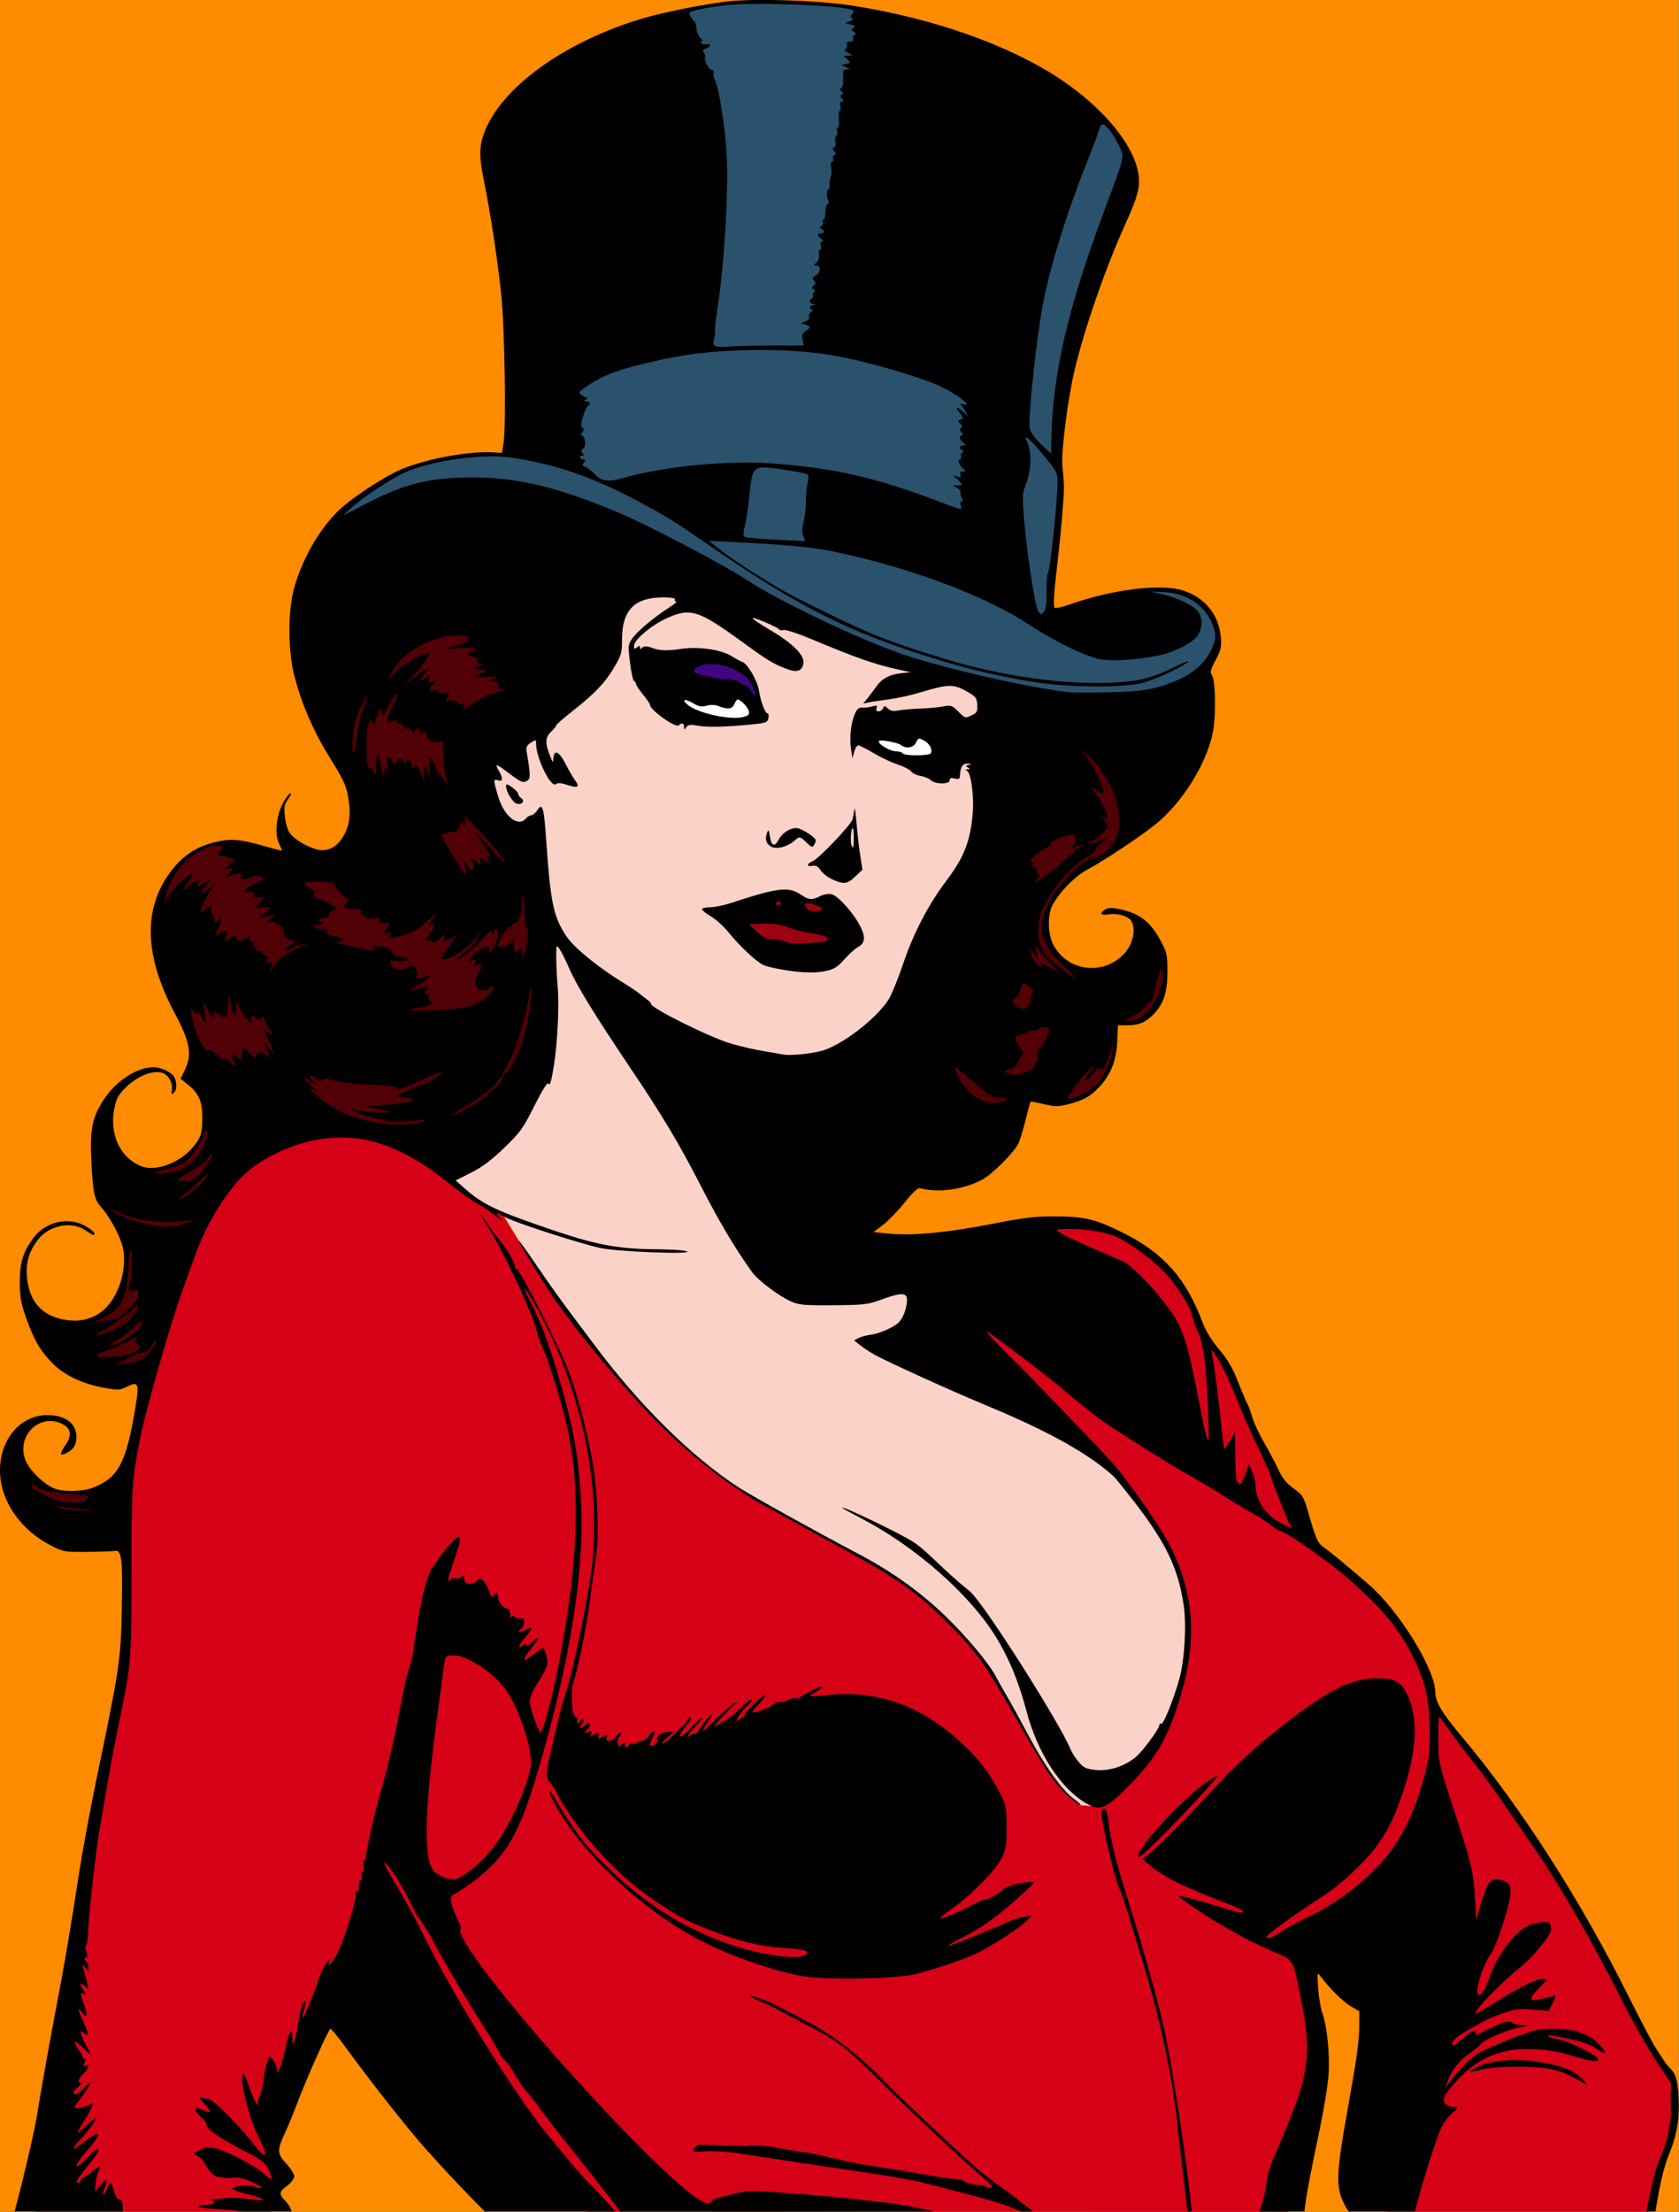 <?xml version='1.0' encoding='utf-8'?>
<svg xmlns="http://www.w3.org/2000/svg" clip-rule="evenodd" fill-rule="evenodd" stroke-linejoin="round" stroke-miterlimit="2" version="1.1" viewBox="0 0 1889.8 2488.4"><rect x="0" y="0" width="1889.8" height="2488.4" fill="#808080" stroke="none"/> <g transform="matrix(3.297 0 0 3.333 .001 .001)"> <rect width="573.11" height="746.51" fill="#ff8b00"/> </g> <path d="m254.89 1325.4-48.597 96.263-34.71 123.11-24.99 104.13-4.63 109.22-3.24 104.13-15.27 89.783-53.763 313.79-29.16 222.39h264.27l6.48-32.64-2.78-67.57 88.86-162.45 263.85 262.66 788.97 0.137 30.36-139.28-11.477-135.88 30.36 6.663 71.457 65.163-9.257 203.2h295.83l13.7-50.283 11.107-38.507 3.333-56.647-35.173-55.54-45.913-86.637-45.54-79.603-67.013-99.227-75.9-98.483-12.96-44.8-25.177-46.653-27.873-33.693-77.013-61.09-31.697-67.213-21.473-42.95-37.767-90.71-22.583-25.177-9.997-23.693-19.18-36.657-26.287-34.433-38.507-24.807-43.317-14.44-156.27 21.013 17.773 100.34 149.58 135.14 37.953 43.013 27.867 38.863 23.697 41.323 10.047 36.587 3.623 49.667-9.12 57.25-25.403 62.367-64.83 70.227-22.56-2.55-19.2-17.5-16.207-21.06-15.723-26.4-18.15-32.323-16.987-29.31-18.247-30.187-16.513-21.74-20.187-20.77-28.923-28.34-23.39-17.57-39.06-26.01-35.717-19.51-49.893-26.883-37.41-21.243-29.147-17.713-21.353-14.803-21.473-17.227-21.11-18.563-25.843-24.75-24.02-25.84-26.083-29.723-29.57-37.127-26.693-35.183-18.683-26.327-30.677-47.557-18.927-30.333-24.203-12.667-35.827-27.11-46.017-31.847-68.433-20.853-66.537 12.133-53.033 24.673z" fill="#d60017" stroke-width="3.333"/> <path d="m374.58 586.36 393.74 58.047 130.53 54.657 144.4 54.15 125.42 32.397 143.56 4.543 39.803-28.61 16.27-24.94 2.653-20.66-5.307-21.043-11.943-16.113-22.557-11.183-28.437-3.603-30.14 4.74-90.233 23.697v-27.3l6.253-48.337 5.64-71.75-4.027-37.203 10.043-93.42 31.093-107.75 42.667-107.75-8-30.897-18.007-27.013-66.567-52.49-169.39-65.717-43.503-11.57-32.773-5.75-46.167-2.843-45.307 0.19-25.783 1.137-45.683 8.72-120.91 42.083-80.277 457.94-19.657-0.73-33.937 2.063-43.07 8.977-34.09 12.983-43.383 29.603z" fill="#2a526d" stroke-width="3.333"/> <path d="m508.43 1330.9 45.117 30.14 13.15 5.457 20.673 34.94 17.47 25.913 17.753 27.017 43.373 58.387 34.727 42.613 28.99 32.91 20.733 20.05 22.05 20.653 24.953 20.81 27.177 20.497 24.147 15.687 29.493 15.993 21.43 12.347 38.667 21.38 40.947 22.29 36.093 21.383 26.813 21.383 29.57 26.54 29.027 33.363 16.533 24.72 23.657 40.643 18.93 33.213 17.747 30.633 9.353 13.307 10.25 11.863 18.573 15.717 23.47 2.04 32.77-34.487 38.413-51.833 12.733-33.577 12.793-51.42 0.477-47.153-4.977-31.99-12.797-31.75-17.533-31.99-27.49-39.1-106.32-107.65-91.173-94.413-131.31-59.99 111.6-341.23 80.223-193.21-28.04-111.2-84.12-23.103-136.7-55.687-117.89-48.577-67.63 29.917-157.07 180.96 22.677 86.083 24.993 34.247 20.827 106.45-18.977 131.9-86.083 101.82z" fill="#fbd2c8" stroke-width="3.333"/> <path d="m342.06 678.32 296.25 11.933-94.01 148.24-11.75 59.657 72.313 56.947 8.137 167.23-50.62 132.88-64.737 30.603-99.04-13.42-81.92 8.33-44.89 31.47-54.613 81.453-40.727 133.29-26.843 19.44-21.867 4.68-25.457-11.107-3.323-47.017 10.427-9.857 23.077-21.423 9.857-40.757-2.467-28.623-14.407-24.077-4.367-14 48.08-36.47 16.79-4.273 17.86-6.697 13.7-12.81 8.37-11.873 5.45-18.247-8.243-66.133-14.81-48.577-30.443-128.5 6.673-19.26 13.193-22.9 22.14-21.08 22.643-7.887 14.733-0.56 67.687 20.247 57.27-2.313 24.3-67.687-38.427-82.177zm-318.35 999.48 11.183-13.08 26.73 11.943 24.643 3.033 21.61-0.19 7.963 21.61-18.577 10.237-43.223-7.58zm1024.1-474.79 154.66-371.99 37.173-19.467 28.483 134.93-21.11 16.38-17.35 8.613-26.203 18.803-18.683 23.417-7.16 16.62 0.487 25.113 9.583 17.957 17.923 13.66 19.25 6.813 84.417-16.29 1.49 16.913-0.73 22.08-7.52 15.407-13.103 12.983-16.743 6.43-12.123-0.607-5.58 1.457 1.367 17.407-1.577 12.617-6.31 22.083-9.827 15.65-11.163 9.583-19.29 9.463-17.187 0.813-40.873-7.407-40.877 27.547z" fill="#510005" stroke-width="3.333"/> <path d="m826.26 1020.1 22.56 41.653 51.49 20.25 39.917-13.887-6.943-49.75-28.743-5.083-28.663-4.853z" fill="#9d0010" stroke-width="3.333"/> <path d="m757.2 798.35 2.843-16.493 58.197-4.17 25.973 13.08 1.893 19.527-50.043 1.517zm223.23 26.85 56.577-5.033 17.473 11.55 2.073 22.513-24.88 2.073-47.983-14.22z" fill="#fff" stroke-width="3.333"/> <path d="m768.32 745.98 11.753 21.8 48.91 9.903 14.027 12.467 8.72-2.467-1.707-16.113-7.393-14.973-25.97-12.89z" fill="#410580" stroke-width="3.333"/> <g transform="matrix(3.333 0 0 3.333 -176.54 -569.99)"> <path d="m368.56 917.46c-0.64-0.084-75.402 0.135-75.256 0-0.04 0.02-5.869-0.017-5.853 0h-25.099c-0.61-0.845-1.274-1.747-2.213-2.985-2.694-3.551-9.012-11.598-14.04-17.882-5.028-6.283-10.096-12.79-11.26-14.46-1.165-1.67-3.066-4.099-4.226-5.398s-2.819-3.729-3.687-5.399c-0.869-1.67-2.369-3.772-3.333-4.672-0.965-0.9-1.755-1.942-1.755-2.317 0-0.374-2.643-4.799-5.874-9.834-6.009-9.367-17.068-28.223-17.068-29.103 0-0.269-3.991-6.352-4.745-7.41-1.359-1.909-2.345-4.532-2.345-4.532l-3.21-5.72c-2.778-4.949-5.896-9.035-5.896-7.729 0 0.23 2.124 3.969 4.719 8.311 2.595 4.341 6.667 11.889 9.049 16.773 9.237 18.94 30.515 53.141 41.017 65.929 2.343 2.853 5.93 7.214 7.971 9.692s5.583 6.369 7.871 8.646c2.287 2.277 5.399 5.654 6.916 7.503 0.192 0.234 0.288 0.38 0.455 0.588h-44.012c-6.442-6.407-13.154-13.506-20.275-21.495-6.033-6.768-18.179-22.198-27.223-34.583-2.236-3.061-4.31-5.567-4.609-5.567-0.626 0-7.928 16.32-11.323 25.305-1.262 3.34-3.007 7.591-3.879 9.447-2.919 6.218-2.899 7.293 0.213 10.669 1.51 1.638 2.745 3.591 2.745 4.34 0 0.764-1.037 2.154-2.362 3.164-2.799 2.135-2.891 2.788-0.722 5.07 1.246 1.311 1.94 2.526 2.115 3.65l-16.421-1e-3c-2.362-0.339-4.863-0.624-7.408-0.744-4.176-0.197-7.592-0.619-7.592-0.938s1.215-0.58 2.699-0.58c2.594 0 3.615-0.868 1.856-1.578-0.464-0.187 0.314-0.364 1.728-0.394 1.761-0.037 4.713-0.52 6.575-0.381 1.862 0.138 4.818 0.442 6.567 0.675 4.462 0.594 2.441-0.645-3.38-2.071-2.515-0.617-4.573-1.365-4.573-1.664 0-0.937 4.956-1.4 7.379-0.689 3.782 1.109 3.242 0.174-0.976-1.691-2.889-1.275-4.565-1.63-6.345-1.334-1.412 0.235-3.826-0.027-5.794-0.627-1.856-0.567-4.322-5.563-4.322-5.563l-1.535-1.02-1.534-1.019 2.259-1.167c1.468-0.758 3-1.029 4.371-0.766 3.747 0.717 13.488 5.67 16.866 8.574 2.876 2.473 3.222 2.622 2.782 1.2-1.256-4.067-2.412-5.243-7.902-8.042-9.672-4.932-14.022-7.957-14.022-9.752 0-0.405-0.933-1.554-2.074-2.555-2.581-2.266-2.054-3.63 0.826-2.141 2.969 1.535 3.187 0.63 0.527-2.188-1.489-1.576-1.874-2.296-1.079-2.013 0.68 0.241 1.797 0.439 2.482 0.439 1.395 0 10.398 8.988 15.206 15.182 4.561 5.876 5.281 4.745 1.611-2.53-2.456-4.866-5.353-15.043-5.353-18.802 0-3.604 0.506-3.08 2.486 2.583 1.465 4.191 3.315 7.406 2.828 4.916-0.108-0.557 0.185-1.705 0.653-2.55 0.468-0.846 1.014-3.123 1.215-5.061 0.414-4.005 1.476-7.911 2.149-7.905 0.867 8e-3 2.764 4.073 2.444 5.236-0.177 0.644 0.17 0.108 0.771-1.191s1.535-4.488 2.074-7.086c1.169-5.621 2.232-7.17 2.294-3.341 0.038 2.4 0.107 2.504 0.691 1.042 0.358-0.894 0.949-3.727 1.313-6.296 0.614-4.33 1.752-7.737 2.375-7.113 0.145 0.145-0.053 1.415-0.441 2.82-0.388 1.406-0.589 2.673-0.446 2.815 0.287 0.287 3.955-8.646 5.263-12.815 0.935-2.983 3.358-7.356 3.819-6.894 0.167 0.166-1.712 4.666 1.939-0.909 2.264-3.456 7.429-19.609 6.796-21.257-0.223-0.582-0.04-0.935 0.434-0.846 0.522 0.102 0.783-0.633 0.72-2.03-0.063-1.383 0.163-2.027 0.612-1.75 0.453 0.28 0.573-0.09 0.331-1.015-0.209-0.8-0.074-1.643 0.299-1.874 0.374-0.231 0.502-1.309 0.285-2.396-0.277-1.383-0.165-1.834 0.373-1.501 0.423 0.262 0.588 0.182 0.367-0.175-0.366-0.592 3.325-17.317 4.89-22.163 0.621-1.922 2.439-9.077 4.373-17.207 0.486-2.041 1.705-8.114 2.709-13.496 1.004-5.381 2.226-10.695 2.715-11.809 0.488-1.113 1.082-3.39 1.319-5.061 1.806-12.707 3.105-19.646 4.456-23.808 0.696-2.146 1.499-4.533 1.671-4.533 0.171 0 1.109-1.29 2.085-2.867 0.975-1.578 2.919-4.083 4.321-5.567 1.402-1.485 5.436-6.264 1.849 3.88-1.673 4.732-2.793 8.603-2.488 8.603s0.735-0.291 0.954-0.646c0.22-0.36 0.848-0.472 1.397-0.26 0.55 0.211 1.452 5e-3 2.004-0.451 0.831-0.691 1.002-0.601 1.002 0.52 0 2.159 2.643 2.428 4.603 0.468 2.244-2.245 4.261 5.767 4.768 5.767 0.414 0 1.055-1.35 1.426-1.35s0.675 0.692 0.675 1.537c0 1.506 2.063 3.861 3.382 3.861 0.367 0 0.691 0.835 0.721 1.856 0.029 1.023 0.211 1.463 0.403 0.983 0.267-0.662 0.572-0.684 1.288-0.089 0.516 0.426 1.397 0.601 1.958 0.386 1.388-0.532 1.382 2.475-8e-3 3.629-1.551 1.287-0.77 1.488 1.404 0.36 2.792-1.448 2.805-0.812 0.047 2.41-2.375 2.775-2.838 4.339-0.776 2.627 0.833-0.691 1.029-0.685 1.029 0.03 0 0.494 0.894 0.028 2.025-1.055 2.739-2.625 2.548-1.35-0.344 2.288-2.915 3.666-3.018 4.709-0.262 2.65 4.946-3.696 4.492-3.656 5.349-0.475 0.853 3.169 0.677 3.693-3.495 10.382-1.157 1.855-2.084 4.197-2.06 5.203 0.049 2.033 2.733 9.836 3.558 10.346 0.878 0.543 4.257-12.156 6.652-24.996 6.162-33.04 6.983-55.804 2.761-76.589-1.515-7.46-6.288-23.126-8.532-28.004-0.854-1.855-1.692-4.133-1.862-5.06-1.013-5.522-11.689-28.38-16.94-36.27-1.297-1.949-2.213-3.543-2.036-3.543l2e-3 1e-3c0.177 0 1.142 1.291 2.146 2.868s2.631 3.779 3.614 4.892c2.616 2.962 6.149 9.081 5.681 9.839-0.223 0.359-0.019 0.57 0.452 0.468 1.088-0.235 15.079 27.306 18.048 35.527 2.903 8.04 6.475 22.035 7.849 30.754 1.546 9.805 2.054 23.607 1.106 30.103-0.427 2.928-1.391 9.878-2.143 15.445-1.404 10.399-4.031 23.246-5.75 28.119-0.534 1.514-0.689 10.573 0.754 11.127 0.578 0.222 0.891 0.82 0.696 1.329-0.196 0.509-0.086 0.925 0.242 0.925 0.329 0 0.733-0.379 0.899-0.843s0.549-0.611 0.854-0.327c0.304 0.285 0.194 0.878-0.245 1.317-1.303 1.303-0.907 2.185 0.436 0.97 2.212-2.002 3.111-0.835 0.99 1.286-1.083 1.082-1.057 1.119 0.44 0.644 1.361-0.432 1.52-0.323 1.11 0.755-0.385 1.01-0.313 1.092 0.369 0.415 1.231-1.221 2.645-1.059 2.144 0.247-0.353 0.921-0.2 0.973 0.988 0.337 1.87-1 2.206-0.95 1.741 0.26-0.596 1.553 1.975 1.262 2.974-0.338 0.463-0.742 1.19-1.35 1.616-1.35 0.481 0 0.382 0.446-0.263 1.181-0.641 0.731-0.854 1.678-0.559 2.486 0.328 0.895 0.633 1.053 0.972 0.506 0.271-0.439 0.798-0.798 1.169-0.798s0.486 0.303 0.257 0.674c-0.229 0.372-0.113 0.675 0.258 0.675s0.875-0.324 1.12-0.72c0.245-0.397 0.861-0.561 1.368-0.367 0.508 0.194 1.102 0.064 1.321-0.291s0.954-0.646 1.632-0.646c0.677 0 1.728-0.76 2.336-1.687 1.545-2.357 2.682-2.117 1.43 0.303-1.46 2.825-1.351 3.627 0.372 2.706 0.771-0.413 1.245-1.161 1.053-1.662-0.491-1.28 1.282-2.558 3.755-2.705l2.093-0.125-2.292 1.871c-1.26 1.028-2.127 2.033-1.928 2.232 0.461 0.462 7.635-6.228 8.591-8.013 0.397-0.739 0.936-1.129 1.198-0.866 0.263 0.263-0.472 1.562-1.635 2.886-2.324 2.647-2.882 4.44-0.935 3.005 0.65-0.478 2.32-2.098 3.712-3.6 1.391-1.502 2.53-2.424 2.53-2.048 0 0.375-1.052 1.731-2.339 3.012-2.242 2.232-3.361 4.318-1.478 2.755 0.498-0.415 1.084-0.574 1.301-0.356 0.218 0.218 1.136-0.773 2.043-2.2 0.906-1.426 2.348-3.201 3.203-3.943 1.227-1.066 1.097-0.676-0.62 1.856-1.196 1.763-1.982 3.205-1.746 3.205 0.235 0 2.198-1.799 4.362-3.997 2.165-2.198 4.795-4.507 5.847-5.131l1.911-1.135-1.755 1.588c-0.964 0.874-2.888 2.87-4.275 4.435l-2.521 2.846 3.193-1.698c1.756-0.934 4.517-3.099 6.134-4.812 1.617-1.712 3.155-2.898 3.417-2.636 0.263 0.263-0.297 1.148-1.244 1.967s-2.23 2.318-2.85 3.333l-1.129 1.845 1.675-0.763c0.921-0.42 1.546-0.971 1.388-1.226-0.396-0.64 6.271-7.118 6.792-6.597 0.231 0.231-0.694 1.533-2.055 2.894s-2.36 2.587-2.222 2.725c0.527 0.527 5.157-1.141 6.839-2.464 0.967-0.761 2.056-1.199 2.419-0.974 0.364 0.225 1.563-0.058 2.664-0.628 1.101-0.566 2.445-0.864 2.988-0.656 0.542 0.209 1.22 4e-3 1.504-0.455 0.368-0.596 2.137-1.163 4.131-2.332 1.601-0.94 2.91-1.397 2.91-1.02 0 0.378-0.938 1.173-2.086 1.766-1.148 0.595-1.966 1.201-1.817 1.349 0.148 0.147 2.567 0.013 5.377-0.304 16.331-1.831 30.928 3.024 44.075 14.66 7.001 6.197 10.707 10.856 14.585 18.339 2.157 4.161 2.273 4.75 2.279 11.472 5e-3 6.14-0.213 7.535-1.637 10.459-1.979 4.065-10.82 13.083-16.797 17.133-2.348 1.591-4.112 3.051-3.92 3.243 0.382 0.382 5.425-1.741 11.125-4.681 1.986-1.025 4.065-1.862 4.62-1.862 0.867 0 4.587-2.221 5.602-3.345 1.236-1.368 10.122-3.155 10.122-2.035 0 0.308-3.568 3.623-7.929 7.367-5.645 4.847-9.823 7.785-14.508 10.2-3.618 1.866-6.579 3.516-6.579 3.668 0 0.521 18.058-6.987 19.566-7.757 1.509-0.769 4.121-1.656 5.803-1.97l3.059-0.572-1.562 1.671c-2.015 2.156-11.208 8.211-16.407 10.806-4.364 2.179-14.19 5.561-21.256 7.316-6.692 1.662-30.202 2.109-38.165 0.725-9.981-1.736-25.098-7.063-35.276-12.433-18.835-9.936-39.178-28.927-47.862-44.682-3.254-5.903-3.262-7.613-8e-3 -2.024 5.129 8.814 8.699 13.671 14.306 19.466 14.034 14.503 29.789 24.529 46.74 29.739 10.007 3.077 20.618 4.372 23.072 2.818 1.928-1.221-0.101-1.917-6.916-2.374-8.302-0.556-14.491-1.973-23.705-5.43-8.935-3.351-12.145-5.023-20.582-10.72-13.268-8.959-26.591-23.858-33.473-37.432-1.881-3.71-3.839-1.741-1.917-10.316 3.006-13.411 4.267-18.351 5.957-23.311 1.86-5.461 6.56-27.901 8.142-38.881 4.194-29.103-3.368-64.491-19.786-92.594-3.389-5.8-3.598-5.295-0.421 1.015 3.583 7.114 5.941 13.433 9.431 25.278 5.027 17.056 6.8 27.276 7.498 43.21 0.898 20.484-3.08 47.58-11.54 78.613-8.056 29.551-12.12 37.775-23.123 46.777-2.527 2.068-6.404 4.675-8.614 5.794-2.778 1.406 3.223 10.694 2.61 11.428-4.449 5.326 78.83 98.021 84.139 92.555 0.255-0.263 1.348-1.345 2.184-1.53 0.835-0.186 3.476-0.861 5.868-1.501 3.906-1.045 5.562-1.085 16.195-0.393 11.194 0.728 22.363 1.802 36.137 3.477 4.482 0.545 10.162 1.682 15.474 2.883zm0 0h4e-3 -4e-3zm-163.07-187.71c-2.099 0.202-2.227 0.375-2.647 3.586-0.243 1.856-1.371 10.408-2.507 19.005-4.266 32.292-4.402 47.249-0.46 50.641 0.988 0.85 5.48 3.801 9.067 1.376 4.808-3.251 7.468-5.763 11.099-10.482 4.962-6.449 10.259-17.953 12.162-26.409 0.978-4.347-3.632-19.045-8.005-25.523-4.292-6.358-13.948-12.653-18.709-12.194zm239.36-42.59c1.471 2.324 2.649 4.321 3.327 5.691 5.014 10.122 7.331 19.941 6.971 30.553-0.051 1.495-0.155 3.006-0.312 4.536-0.724 7.052-2.575 14.503-5.549 22.655-3.286 9.008-7.34 15.282-14.732 22.799-7.949 8.084-10.039 9.017-14.512 6.476-8.79-4.993-16.687-17.095-20.441-31.325-2.635-9.987-6.762-20.997-14.42-30.954-9.385-12.203-24.37-25.036-40.768-33.773-3.947-2.103-7.159-3.703-6.961-3.901 0.45-0.45 19.152 8.545 23.724 11.411 4.766 2.987 10.101 9.46 19.164 16.685 4.761 3.796 30.824 45.189 33.968 53.073 0.584 1.465 2.009 3.593 3.037 4.785 1.56 1.808 2.488 2.232 5.627 2.566 4.464 0.474 9.705-1.204 13.479-4.317 2.415-1.992 8.067-9.654 8.067-10.936 0-0.382 0.263-0.531 0.585-0.332 0.706 0.436 4.198-8.203 6.129-15.162 1.783-6.429 2.475-18.271 1.456-24.932-2.196-14.355-7.003-23.286-23.005-42.744-0.562-0.684-2.693-2.521-4.734-4.082-8.69-6.646-21.214-13.226-39.92-20.975-10.88-4.507-31.889-14.049-36.668-16.652-1.485-0.809-3.662-2.234-4.839-3.17l-2.137-1.7 1.505-0.782c0.828-0.43 2.781-0.952 4.341-1.161 2.821-0.378 7.618-2.513 9.198-4.092 1.229-1.23 2.15-3.23 2.615-5.686 0.869-4.589-0.578-4.914-8.691-1.957-4.342 1.583-5.725 1.744-15.968 1.814-10.035 0.072-11.552-0.068-14.421-1.337-3.973-1.757-11.077-7.121-13.017-9.829-5.847-8.16-10.999-16.835-17.433-29.353-7.287-14.179-12.708-23.242-23.528-39.33-12.11-18.008-18.216-27.932-20.698-33.64-1.207-2.775-2.71-5.787-3.34-6.694-1.125-1.618-1.146-1.564-1.133 3.075 8e-3 2.598 0.236 7.153 0.509 10.122 0.526 5.737-0.12 18.707-1.293 25.979-0.941 5.835-1.35 7.121-1.955 6.143-0.28-0.454-2.238 2.732-4.663 7.589-3.815 7.64-4.702 8.873-10.173 14.147-4.315 4.159-7.449 6.511-11.194 8.395l-5.204 2.618 3.281 2.89c6.079 5.357 11.036 7.66 30.743 14.284 13.838 4.65 21.313 5.989 33.943 6.058 4.824 0.029 9.379 0.339 10.122 0.69 2.363 1.117-22.975 0.17-29.016-1.085-6.834-1.418-29.681-8.817-32.471-10.514-2.938-1.788-3.472-1.597-1.555 0.556 0.995 1.117 0.521 0.861-1.208-0.651-1.564-1.369-4.297-3.24-6.073-4.158-1.777-0.919-6.114-3.989-9.64-6.823-15.805-12.707-28.534-17.235-43.018-15.302-10.716 1.431-22.416 7.219-28.502 14.1-5.936 6.712-11.377 16.153-14.697 25.506-0.923 2.598-2.563 7.153-3.647 10.122s-2.283 6.461-2.665 7.76c-0.381 1.299-1.605 5.246-2.72 8.772-2.828 8.941-8.422 29.431-9.33 34.174-2.944 15.378-2.943 15.362-3.017 45.451-0.077 31.937 0.027 30.766-4.76 53.87-0.924 4.46-2.453 12.61-3.398 18.112s-2.139 12.434-2.653 15.403c-1.294 7.477-3.675 28.769-3.811 34.077-0.062 2.412-0.385 4.562-0.717 4.779-0.351 0.228-0.324 1.129 0.063 2.148 0.483 1.27 0.444 1.837-0.142 2.053-0.621 0.23-0.613 0.505 0.035 1.192 0.464 0.492 0.843 1.498 0.843 2.238 0 1.321-0.013 1.322-0.991 0.029-1.165-1.54-1.258-1.211-0.414 1.457 0.341 1.076 0.818 2.86 1.062 3.963 0.441 1.993 0.435 1.998-0.956 0.739-1.687-1.526-1.835-0.63-0.267 1.609 1.062 1.516 1.062 1.591 0 1.184-1.373-0.527-1.368-0.638-0.121 2.897 1.453 4.118 1.316 5.487-0.337 3.374-1.794-2.293-1.68-1.311 0.366 3.163 1.804 3.943 1.769 5.076-0.109 3.517-1.014-0.841-1.076-0.767-0.622 0.747 0.277 0.925 1.08 2.686 1.784 3.913 1.805 3.147 1.619 3.224-1.19 0.496-2.86-2.777-3.843-2.61-1.699 0.29 0.809 1.094 1.47 2.305 1.47 2.691 0 0.387 0.314 0.703 0.698 0.703 0.476 0 0.472 0.424-0.015 1.334-0.582 1.088-0.525 1.261 0.314 0.939 1.545-0.593 1.237 0.676-0.66 2.723-1.819 1.962-2.151 3.101-0.907 3.101 0.429 0-0.059 0.721-1.085 1.602-1.345 1.156-1.63 1.747-1.024 2.121 0.503 0.312 1.277-7e-3 1.928-0.787 0.599-0.719 1.669-1.749 2.379-2.29 1.23-0.936 1.249-0.902 0.397 0.704-1.246 2.348-4.725 6.488-4.725 6.858 0 0.79 3.964 0.074 5.23-0.946 1.697-1.367 0.826 1.182-1.844 5.391-1.471 2.319-2.525 4.217-2.341 4.217 0.185 0 1.695-1.253 3.357-2.785 1.662-1.531 3.021-2.548 3.021-2.257 0 0.753-3.162 4.94-5.974 7.91-3.115 3.289-2.003 3.223 2.231-0.132 3.33-2.639 4.983-3.004 3.798-0.839-0.343 0.627-2.015 2.759-3.714 4.738-4.842 5.639-3.646 6.429 1.396 0.922 1.167-1.275 2.489-2.196 2.938-2.047 0.482 0.161-0.867 2.328-3.303 5.309-4.131 5.054-4.699 6.051-3.445 6.051 0.371 0 0.675-0.313 0.675-0.696 0-0.382 0.531-0.899 1.181-1.146 0.649-0.248 1.937-1.149 2.861-2.004 1.612-1.49 3.083-2.102 2.513-1.046-0.795 1.474-1.322 3.455-1.472 5.542l-0.169 2.335 1.93-2.31c1.432-1.716 1.928-2.002 1.928-1.111 0 0.66-0.328 1.813-0.729 2.562-0.401 0.75-0.548 1.545-0.326 1.767 0.223 0.222 0.77-0.563 1.216-1.745s0.981-2.148 1.19-2.148c0.208 0 0.776 1.346 1.262 2.992 0.618 2.093 1.17 2.882 1.835 2.627 0.713-0.274 1.075 1.155 1.099 4.067l-36.535 2e-3c0.193-0.752 0.357-1.42 0.579-2.263 3.005-11.409 6.405-26.241 7.115-31.041 0.729-4.918 4.343-25.174 6.441-36.101 2.631-13.695 4.893-26.98 7.415-43.524 1.16-7.608 3.779-21.88 5.821-31.715 8.112-39.069 8.435-41.202 8.808-58.369 0.364-16.696-0.05-20.428-2.214-19.971-0.71 0.15-4.935 0.298-9.389 0.337-8.015 0.064-8.144 0.041-12.675-2.323-9.046-4.722-15.436-13.157-16.63-21.953-1.597-11.773 5.599-21.818 15.663-21.868 6.168-0.028 9.951 2.794 9.91 7.39-0.023 2.658-0.907 4.117-3.243 5.361-2.381 1.269-2.54 0.377-0.469-2.612 2.262-3.264 1.943-5.6-0.967-7.105-7.619-3.94-15.693 3.887-12.536 12.152 1.247 3.267 6.019 7.987 9.623 9.519 2.973 1.264 9.678 1.16 13.166-0.204 8.62-3.369 11.259-8.352 14.356-27.109 1.346-8.157 1.042-8.922-2.791-7.009-2.38 1.189-3.027 1.231-7.334 0.472-7.465-1.315-13.461-4.06-17.496-8.009-4.365-4.272-6.597-8.045-9.29-15.697-1.734-4.928-2.104-7.019-2.128-12.037-0.032-6.391 1.024-9.927 4.363-14.617 4.129-5.798 12.058-7.678 17.913-4.248 1.61 0.944 2.927 2.006 2.927 2.362 0 0.944-0.349 0.826-3.1-1.041-4.669-3.169-12.252-1.652-15.945 3.189-2.995 3.928-4.087 7.456-3.769 12.174 0.624 9.247 5.789 14.46 15.002 15.143 5.559 0.413 10.546-2.05 13.699-6.768 3.81-5.702 5.159-13.627 3.292-19.335-1.253-3.83-4.506-9.558-6.939-12.215-2.268-2.476-2.776-4.861-3.281-15.416-0.515-10.744 0.26-14.711 4.026-20.599 4.126-6.45 11.318-11.168 17.021-11.168 2.443 0 6.105 1.729 6.931 3.272 1.006 1.879 0.914 4.507-0.19 5.424-0.739 0.613-0.863 0.463-0.628-0.764 0.456-2.388-0.945-5.187-2.995-5.979-3.019-1.167-8.399 0.878-12.313 4.679-2.757 2.676-3.37 3.758-4.066 7.16-1.781 8.708 1.813 16.604 8.909 19.569 4.749 1.984 12.74-0.815 17.364-6.081 2.857-3.254 3.42-4.927 3.42-10.139 0-5.509-1.158-8.285-4.619-11.067l-2.74-2.201 1.22-2.443c2.825-5.651 2.176-9.561-3.298-19.891-10.737-20.258-10.643-36.717 0.28-49.458 3.467-4.044 7.824-6.676 13.254-8.007 5.467-1.34 8.624-1.092 16.994 1.333 3.057 0.885 5.636 1.531 5.732 1.435s-0.316-1.16-0.917-2.365c-1.506-3.019-1.001-8.976 1.12-13.219 0.909-1.818 2.07-3.433 2.579-3.588 0.563-0.172 0.325 0.528-0.605 1.786-1.319 1.784-1.474 2.603-1.129 5.949 0.227 2.196 0.956 4.627 1.68 5.605 1.524 2.056 5.571 4.49 9.089 5.465 3.472 0.963 6.752-0.631 8.921-4.333 2.196-3.747 2.679-7.43 1.72-13.117-0.689-4.087-1.555-5.969-6.147-13.366-5.751-9.264-9.861-18.817-12.207-28.376-2.014-8.204-2.019-21.253-0.011-28.692 2.926-10.841 9.678-22.082 16.891-28.119 5.302-4.437 15.048-10.567 19.852-12.486 8.776-3.505 22.334-5.973 30.329-5.519l3.178 0.18 0.533-3.109c0.94-5.481 0.436-38.734-0.763-50.344-1.179-11.427-3.609-27.412-5.812-38.231-1.681-8.257-1.671-11.744 0.047-16.335 5.733-15.322 27-30.687 53.423-38.596 6.836-2.046 19.853-4.666 28.523-5.741 2.255-0.279 5.315-0.443 8.817-0.505 10.504-0.186 24.981 0.554 33.617 1.896 27.496 4.276 53.415 13.481 70.56 25.063 14.693 9.924 24.776 22.371 26.078 32.19 0.536 4.037-0.38 7.414-4.42 16.307-6.621 14.571-13.912 35.527-17.195 49.417-2.391 10.122-4.604 27.634-4.113 32.56 0.223 2.232 0.457 5.121 0.519 6.42 0.12 2.492-1.091 16.879-2.186 25.979-1.231 10.226-1.512 14.993-0.906 15.367 0.334 0.207 2.729-0.373 5.321-1.289 13.862-4.897 29.959-6.932 37.498-4.74 7.62 2.215 12.558 8.127 13.235 15.847 0.294 3.352 0.072 4.327-1.766 7.798-1.665 3.143-1.935 4.168-1.304 4.929 1.331 1.603 1.521 14.024 0.303 19.783-2.254 10.666-10.329 23.483-19.394 30.785-5.139 4.139-17.265 12.179-22.898 15.182-4.18 2.227-9.461 7.624-11.807 12.064-1.701 3.222-1.584 9.638 0.24 13.197 4.654 9.078 16.807 10.721 23.89 3.229 3.011-3.186 4.154-8.072 2.577-11.018-0.912-1.706-4.804-2.882-7.723-2.334-2.697 0.506-3.294-0.525-1.011-1.747 1.003-0.535 2.332-0.543 4.746-0.025 6.875 1.474 10.534 4.359 14.059 11.083 1.877 3.579 2.07 4.524 2.056 10.121-0.015 6.823-1.256 10.656-4.58 14.163-2.639 2.784-5.024 3.819-8.799 3.819h-3.338l-0.237 5.567c-0.275 6.426-2.314 11.436-6.341 15.583-2.899 2.985-5.104 4.178-10.164 5.495-3.414 0.889-4.346 0.887-8.23-0.014-2.41-0.559-4.456-0.934-4.547-0.834-0.092 0.1-0.85 2.915-1.685 6.255s-1.934 6.902-2.443 7.915c-1.582 3.148-8.75 10.291-12.161 12.119-6.367 3.413-14.783 4.569-21.134 2.901-0.627-0.165-2.555 1.67-5.061 4.818-2.227 2.797-5.511 6.199-7.299 7.56l-3.25 2.475 5.612 0.527c7.764 0.73 20.039-0.469 34.965-3.415 10.444-2.061 13.861-2.464 20.918-2.434 9.847 0.035 13.507 0.917 22.606 5.446 13.926 6.932 21.411 15.354 27.114 30.504 1.07 2.844 3.032 6.021 5.546 8.986 2.946 3.474 4.512 6.179 6.463 11.164 1.416 3.618 2.803 6.882 3.081 7.254 0.279 0.371 0.99 2.312 1.58 4.313 0.591 2.002 2.427 5.949 4.081 8.773 1.654 2.823 3.816 6.904 4.805 9.069 1.338 2.926 2.641 4.539 5.086 6.295 2.986 2.146 3.416 2.805 4.691 7.2 2.945 10.159 3.4 11.196 5.589 12.735 2.124 1.494 7.22 5.699 14.902 12.296 10.284 8.831 22.622 28.68 22.68 36.488 0.026 3.361 2.221 7.038 9.061 15.183 19.825 23.603 40.11 55.207 56.304 87.723 3.974 7.979 8.122 15.841 9.218 17.471 1.096 1.631 2.297 3.477 2.67 4.102 0.374 0.625 1.212 1.668 1.861 2.318 2.141 2.141 2.701 3.963 3.038 9.87 0.407 7.141-0.549 12.984-3.146 19.209-1.798 4.31-3.286 10.609-4.63 19.47h-3.076c0.859-4.512 1.808-8.93 2.958-13.397 0.382-1.484 1.253-3.913 1.936-5.398 1.375-2.99 2.741-7.654 2.741-9.356 0-0.607 0.651-3.136 0.666-4.348 5e-3 -0.527-0.194-3.82-0.114-6.271l0.145-4.455-5.094-7.691c-2.801-4.23-7.547-12.55-10.546-18.488-11.036-21.854-20.922-39.077-30.402-52.971-13.101-19.198-16.697-24.262-21.406-30.142-2.625-3.278-6.065-7.85-7.643-10.162s-3.021-4.207-3.207-4.216c-0.186-8e-3 -0.332 3.402-0.324 7.577 0.013 7.573 0.024 7.624 4.859 22.435 6.368 19.51 7.035 22.26 7.531 31.041l0.418 7.422 1.568-5.414c2.119-7.315 3.247-8.743 6.426-8.146 4.592 0.861 4.708 3.512 0.702 16.009-1.265 3.945-2.914 7.954-3.666 8.909-2.834 3.604-5.907 13.947-4.142 13.947 1.108 0 2.025-1.6 4.079-7.112 2.955-7.932 9.647-15.926 14.276-16.891 5.252-1.095 6.029-0.842 6.052 1.976 0.015 1.765-6.326 9.525-10.404 12.734-6.148 4.837-15.229 14.171-15.229 15.653 0 0.201 3.264-1.652 7.254-4.118 8.511-5.261 13.36-7.623 15.661-7.634 1.577-8e-3 1.519 0.136-1.181 2.886-3.265 3.328-3.648 4.724-1.153 4.206 0.928-0.193 2.419-0.502 3.312-0.686 0.894-0.183 2.081-0.509 2.639-0.723 0.806-0.31 0.736 0.174-0.344 2.358l-1.36 2.746-5.497-0.403c-4.884-0.359-6.063-0.2-10.559 1.429-2.783 1.008-5.364 2.073-5.735 2.365-0.371 0.293-2.497 1.504-4.724 2.693-4.303 2.297-6.655 4.447-6.01 5.492 0.216 0.349 1.727-0.593 3.356-2.095 3.254-2.999 5.108-3.563 4.538-1.381-0.195 0.742 10.93-6.244 12.287-4.048 0.229 0.371 1.69 0.701 3.246 0.741 2.742 0.064 2.704 0.091-1.222 0.899-4.264 0.876-11.777 4.194-12.677 5.598-0.292 0.456-1.877 1.756-3.522 2.888-3.498 2.407-5.945 5.422-7.418 9.142l-1.055 2.663 1.521-2.025c0.837-1.113 3.105-3.703 5.043-5.755 3.06-3.242 4.553-4.16 11.375-6.998 10.762-4.478 13.425-5.214 18.821-5.184 6.625 0.034 11.585 1.64 14.705 4.759 3.382 3.382 3.27 4.591-0.193 2.082-2.527-1.83-6.332-2.971-14.791-4.434-1.752-0.304-2.101-0.227-1.35 0.296 0.557 0.387 1.727 0.71 2.601 0.715 2.012 0.013 12.277 4.805 13.509 6.305 0.828 1.011 0.713 1.129-1.088 1.129-1.107 0-4.408-0.794-7.335-1.764-6.19-2.051-15.45-2.8-21.268-1.718-6.459 1.2-12.132 4.351-16.778 9.317-4.935 5.276-5.974 7.172-4.746 8.653 0.472 0.567 1.579 1.032 2.461 1.032 2.042 0 2.023 0.489-0.083 2.145-0.928 0.73-2.421 2.595-3.319 4.145-1.452 2.508-5.801 15.903-8.802 27.112-0.132 0.493-0.255 1.2-0.376 1.925h-22.488c-0.116-0.185-0.271-0.383-0.381-0.566-4.137-6.845-4.134-10.481 0.026-33.75 3.185-17.818 3.935-23.233 3.949-28.445l0.015-4.829-2.892-1.693c-2.608-1.529-6.87-5.733-10.138-9.999-1.201-1.569-1.214-1.511-0.875 3.804 0.19 2.969 0.805 6.7 1.367 8.289 1.669 4.721 2.626 14.098 2.151 21.065-0.241 3.525-1.629 12.028-3.084 18.894-2.765 13.044-4.302 20.784-5.076 27.23h-15.124c1.357-4.064 2.099-7.168 2.282-9.632 0.128-1.714 1.07-5.157 2.095-7.652 1.024-2.495 4.886-11.097 7.771-18.883 4.508-12.165 4.954-20.116 1.95-34.795-3.116-15.223-2.08-13.486-10.164-17.038-9.16-4.025-16.135-8.355-16.978-8.797-3.008-1.578-14.783-9.514-14.515-9.782 0.27-0.269 5.209 1.065 15.547 4.202 5.702 1.73 6.545 1.869 6.545 1.079 0-0.285-2.657-1.547-5.905-2.806-15.236-5.905-21.338-8.962-26.032-13.046l-2.14-1.863 2.362-1.814c2.702-2.078 14.642-14.141 22.605-22.842 7.172-7.835 16.426-16.07 26.317-23.417 13.135-9.756 19.78-12.813 27.968-12.872 5.757-0.041 7.977 1.094 9.964 5.092 4.242 8.537 3.533 20.137-2.2 36.018-2.593 7.183-4.489 10.81-8.436 16.137-3.759 5.074-11.823 12.522-17.512 16.175-9.801 6.294-19.542 13.352-19.198 13.907 0.461 0.746 2.083 0.112 5.365-2.096 1.485-0.999 5.652-3.241 9.261-4.98 11.403-5.494 22.825-15.042 28.73-24.018 4.295-6.528 6.573-11.667 9.295-20.975 2.238-7.655 2.449-9.105 2.45-16.813 0-10.302-1.185-16.272-4.737-23.851-4.937-10.534-10.064-16.937-22.384-27.952-6.072-5.431-21.588-16.352-23.229-16.352-0.421 0-1.821-0.853-3.112-1.895-1.29-1.043-4.169-2.904-6.396-4.137-2.226-1.233-6.781-3.979-10.121-6.101-3.341-2.122-7.895-4.853-10.122-6.069-6.794-3.709-26.697-16.217-31.868-20.028-2.682-1.976-8.409-6.633-12.726-10.348-4.318-3.715-24.644-19.054-24.866-18.832s2.842 3.562 6.807 7.422c3.966 3.859 7.842 7.754 8.614 8.656 0.773 0.901 6.612 6.974 12.976 13.496 6.363 6.521 13.228 13.831 15.256 16.243 3.036 3.612 7.387 9.57 11.156 15.117 1.394 2.052 2.709 4.047 3.848 5.846zm-380.73-14.874c-0.499-0.019-0.806 0.198-0.514 0.67 0.578 0.936 6.942 4.139 9.439 4.751 4.048 0.993 8.07 0.711 9.232-0.647 1.061-1.238 0.927-1.293-4.067-1.641-6.587-0.458-11.427-1.385-12.418-2.374-0.48-0.481-1.173-0.739-1.672-0.759zm142.79-286.82c-1.595 0.075-3.537 0.363-5.659 0.929-6.589 1.756-13.382 6.623-15.822 11.335l-1.518 2.933 2.635-2.838c2.401-2.587 8.738-6.248 10.841-6.265 1.239-0.01-0.693 2.916-4.857 7.357l-3.425 3.652 3.417-2.809c3.723-3.06 6.282-3.902 3.787-1.247-1.994 2.123-1.849 2.768 0.307 1.355 1.754-1.149 1.77-1.145 1.286 0.38-0.443 1.397-0.358 1.472 0.908 0.794 1.158-0.619 1.331-0.571 1.005 0.28-0.217 0.565-0.665 1.028-0.997 1.028-0.331 0-0.603 0.477-0.603 1.058 0 0.751 0.391 0.933 1.349 0.629 0.774-0.246 1.35-0.121 1.35 0.293 0 0.396 0.972 0.719 2.16 0.719 1.679 0 1.979 0.18 1.35 0.809-1.218 1.218-0.976 2.033 0.467 1.575 0.746-0.236 1.728 0.044 2.357 0.673 0.593 0.593 1.436 0.858 1.873 0.587 0.536-0.331 0.654-0.127 0.363 0.632-0.624 1.626 0.018 1.414 3.995-1.325 2.107-1.451 5.151-2.797 7.473-3.305 2.459-0.538 3.216-0.882 2.032-0.925-1.402-0.052-1.834-0.373-1.687-1.251 0.137-0.814-0.319-1.254-1.467-1.416l-1.666-0.234 1.666-0.906c1.506-0.817 1.292-0.866-2.215-0.514-4.204 0.423-4.96-0.056-2.025-1.282l1.856-0.775-4.723-0.82 2.024-0.769c1.723-0.655 1.801-0.776 0.527-0.822-0.982-0.035-1.374-0.374-1.14-0.983 0.226-0.589-0.275-1.086-1.371-1.361-2.065-0.519-2.303-1.758-0.337-1.758 0.851 0 1.209-0.291 0.924-0.753-0.31-0.501-2.076-0.626-5.271-0.372l-4.803 0.383 4.191-1.333c5.902-1.876 4.229-3.565-0.557-3.338zm221.59 138.49c-0.066 0.037-0.108 0.239-0.125 0.608-0.029 0.6-0.709 2.666-1.509 4.592-1.023 2.461-1.628 3.24-2.038 2.621-0.435-0.658-1.109-0.241-2.659 1.649-2.601 3.17-4.086 3.358-1.687 0.213 2.999-3.932 1.952-3.56-1.777 0.632-1.948 2.19-3.476 4.195-3.395 4.456 0.081 0.26-0.298 0.844-0.843 1.296-1.129 0.937-1.308 2.006-0.336 2.006 0.36 0 2.31-0.757 4.333-1.683 2.023-0.925 4.559-2.749 5.633-4.052 2.122-2.575 5.244-10.547 4.68-11.951-0.118-0.295-0.21-0.423-0.277-0.387zm-198.87-50.606c-0.206-0.206-0.375 0.846-0.375 2.337 0 3.48-1.214 6.961-2.427 6.961-0.521 0-0.947 0.304-0.947 0.675s-0.427 0.675-0.951 0.675c-0.799 0-3.772 4.918-3.772 6.24 0 0.94 3.475-0.042 4.379-1.238 0.907-1.198 0.978-1.103 0.998 1.343 0.021 2.592 0.043 2.616 1.371 1.415 1.32-1.195 1.35-1.178 1.401 0.739l0.051 1.96 0.91-2.362c0.5-1.299 0.933-3.635 0.961-5.19s-0.216-2.993-0.542-3.195-0.613-2.531-0.638-5.177c-0.025-2.645-0.214-4.978-0.419-5.183zm72.444-66.264c-0.219-8e-3 -0.733 0.72-1.142 1.617-0.783 1.72-2.218 1.868-5.531 0.568-1.012-0.397-2.52-0.423-3.818-0.064-1.706 0.471-2.648 0.295-4.598-0.856-2.849-1.68-4.001-1.237-1.677 0.645 3.596 2.912 14.962 5.262 19.04 3.937 1.51-0.491 1.794-0.894 1.448-2.055-0.396-1.326-2.782-3.756-3.722-3.792zm113.09 45.646c-0.436-0.071-1.045 0.039-2 0.303-2.939 0.812-6.434 2.61-5.092 2.622 0.557 4e-3 0.104 0.482-1.007 1.062-3.204 1.67-6.734 4.567-5.902 4.845 0.418 0.139 0.594 0.689 0.389 1.221-0.234 0.61 0.056 0.969 0.784 0.969s1.019 0.359 0.786 0.969c-0.205 0.532-0.011 1.102 0.433 1.265 0.615 0.226 0.606 0.507-0.038 1.19-0.464 0.492-0.844 1.138-0.844 1.434 0 0.829 6.731-4.167 10.024-7.441 1.617-1.607 3.894-3.536 5.061-4.289 1.168-0.753 1.515-1.15 0.773-0.883-0.743 0.267-1.957 0.651-2.7 0.853-1.277 0.347-1.288 0.297-0.216-0.921 0.799-0.907 0.948-1.62 0.504-2.412-0.259-0.462-0.52-0.716-0.955-0.787zm-291.76 114.43c-0.334 0.047-1.559 1.006-3.2 2.541-2.187 2.046-4.736 4.231-5.664 4.856-1.952 1.315-1.062 1.563 1.166 0.324 2.098-1.165 6.806-5.712 7.717-7.453 0.104-0.199 0.092-0.288-0.019-0.268zm86.567-120.36c-0.209 4e-3 -0.167 0.379-7e-3 1.037 0.424 1.738 0.355 1.869-0.573 1.098-0.899-0.746-1.056-0.668-1.056 0.532 0 1.404-2.152 3.128-2.931 2.349-0.225-0.225-0.824-0.065-1.331 0.356s-1.123 0.565-1.367 0.32c-1.161-1.161-0.23 1.802 1.418 4.514 3.019 4.968 5.885 9.394 6.099 9.417 0.109 0.013 6e-3 -1.118-0.227-2.509l-0.426-2.531 1.376 1.993c1.124 1.628 1.453 1.792 1.796 0.896 0.232-0.603 0.05-1.803-0.404-2.667-0.786-1.498-0.764-1.521 0.455-0.493 2.301 1.939 2.866 2.06 2.465 0.528-0.37-1.417-0.355-1.419 1.513-0.195l1.888 1.238-0.791-1.479c-0.679-1.268-0.635-1.418 0.308-1.056 0.642 0.246-0.221-1.516-2.07-4.232l-3.17-4.655 2.938 3.037c1.615 1.67 4.093 4.403 5.508 6.073 1.505 1.777 2.235 2.337 1.759 1.349-1.088-2.256-4.289-6.153-9.423-11.471-2.354-2.438-3.399-3.457-3.747-3.449zm235.07 51.28c-0.27 0.076-0.624 1.186-1.347 3.79-0.721 2.598-1.306 5.255-1.301 5.905 5e-3 0.649-0.377 1.181-0.851 1.181s-1.19 0.72-1.591 1.6-2.331 2.397-4.29 3.374c-3.225 1.607-3.373 1.773-1.572 1.771 1.093-1e-3 2.964-0.597 4.157-1.325 4.091-2.494 8.315-11.475 7.25-15.414-0.163-0.601-0.293-0.928-0.455-0.882zm-27.041-74.312c-4e-3 0.071 0.281 0.447 0.847 1.125 2.221 2.658 6.77 11.409 6.77 13.023 0 1.124-0.378 1.087-2.385-0.228-1.854-1.215-2.193-0.887-0.664 0.642 1.324 1.324 4.399 7.149 4.399 8.332 0 0.738-0.32 0.78-1.518 0.199l-1.519-0.737 1.519 1.327c0.835 0.73 1.518 1.753 1.518 2.274 0 1.218-3.22 4.3-5.398 5.166-1.661 0.66-1.663 0.672-0.145 0.714 0.848 0.024 2.29-0.448 3.205-1.048 0.915-0.599 1.663-0.786 1.663-0.415s-0.759 1.173-1.687 1.781-1.689 1.478-1.692 1.933c-3e-3 0.456-1.242 1.535-2.755 2.399-5.62 3.21-10.697 9.03-14.816 16.986-2.375 4.586-2.28 11.697 0.204 15.281 1.002 1.446 2.664 3.138 3.693 3.762 1.029 0.623 2.753 1.908 3.831 2.854 1.079 0.947 2.269 1.72 2.646 1.72 0.376 0-1.204-1.708-3.511-3.797-8.526-7.714-9.599-14.009-3.956-23.194 4.26-6.935 11.427-13.496 14.74-13.496 1.782 0 5.903-3.856 7.046-6.591 2.029-4.855 0.369-14.561-3.382-19.782-1.312-1.827-2.398-3.548-2.412-3.825-0.015-0.278-1.732-2.175-3.816-4.216-1.617-1.583-2.42-2.309-2.425-2.189zm-216 109c-0.162-0.162-3.171 1.095-6.686 2.793-6.243 3.016-8.577 3.695-8.577 2.493 0-0.327-3.872-0.747-8.604-0.933-4.732-0.185-10.271-0.803-12.309-1.373-2.696-0.753-3.835-0.827-4.177-0.274-0.324 0.524-0.903 0.368-1.865-0.502-1.473-1.334-2.876-0.917-1.51 0.449 0.439 0.439 0.799 1.099 0.799 1.466s-0.619 3e-3 -1.376-0.809c-1.272-1.365-1.998-1.817-1.998-1.243 0 0.506 2.435 2.955 3.711 3.732 1.254 0.764 1.23 0.793-0.337 0.414l-1.687-0.409 1.816 1.557c5.826 4.994 9.905 7.072 18.427 9.385 5.342 1.45 15.899 1.479 18.22 0.05 1.112-0.685 0.638-0.739-2.7-0.306-2.226 0.288-5.282 0.489-6.791 0.447-3.051-0.086-13.074-2.805-14.127-3.833-0.44-0.43-0.088-0.482 1.012-0.148 0.928 0.282 4.268 0.617 7.423 0.745 5.961 0.242 5.243-0.385-1.687-1.475-3.181-0.5-2.967-0.56 3.738-1.045 3.911-0.283 7.858-0.795 8.772-1.139 1.546-0.581 1.451-0.667-1.376-1.254l-3.037-0.632 2.7-1.383c1.484-0.762 3.913-1.775 5.398-2.253 2.704-0.87 7.382-3.966 6.828-4.52zm260.3 94.11c-0.251-0.175-0.163 0.38 0.048 1.516 0.664 3.576 2.38 17.04 3.135 24.599 0.369 3.694 0.782 6.828 0.917 6.964 0.136 0.135 1.009-1.032 1.94-2.594l1.694-2.839 0.071 8.36c0.041 4.652 0.359 8.456 0.719 8.578 0.355 0.121 0.854 0.269 1.11 0.338 0.255 0.065 0.989-1.399 1.63-3.255l1.165-3.374 1.086 2.509c0.597 1.38 1.088 3.202 1.09 4.049 0.013 5.458 3.073 10.336 8.266 13.181 3.646 1.998 4.57 2.185 3.391 0.69-0.681-0.864-5.693-13.559-6.6-16.717-0.267-0.928-2.264-5.379-4.439-9.892-2.175-4.512-5.509-12.103-7.408-16.869s-4.523-10.336-5.83-12.377c-1.143-1.786-1.733-2.692-1.985-2.867zm-363.4-15.315v8e-3c-0.143 0.064-0.272 0.216-0.352 0.44-0.409 1.14-8.822 7.276-11.671 8.511-3.116 1.346-0.989 1.418 2.784 0.089 1.624-0.572 4.021-1.779 5.328-2.683 2.555-1.768 5.156-5.525 4.345-6.276-0.136-0.129-0.292-0.149-0.434-0.089zm331.19-23.042c-6.748-3.158-19.998-2.901-20.191-2.399-0.488 1.272 20.843 9.804 22.56 10.801 3.848 2.234 10.531 9.243 15.782 16.552 4.246 5.91 6.083 11.81 9.791 31.453 1.601 8.485 2.65 12.741 3.043 12.347 0.15-0.149-0.01-6.481-0.352-14.07-0.587-12.97-1.559-19.499-3.42-22.976-0.385-0.719-1.751-4.673-1.807-5.406-0.12-1.599-3.346-7.007-7.138-11.969-3.49-4.568-12.49-11.629-18.268-14.333zm-299.87-81.925-0.16 2.53c-0.087 1.392-0.233 2.834-0.326 3.206-0.093 0.371-0.207 0.978-0.253 1.349-0.128 1.021-1.516 0.81-2.899-0.441-1.148-1.04-1.235-1.04-1.235 0 0 2.061-1.164 1.142-2.65-2.089-0.81-1.763-1.326-2.446-1.145-1.519 0.181 0.928 0.521 2.902 0.755 4.387 0.398 2.527 0.358 2.615-0.629 1.389-0.579-0.721-1.054-1.58-1.054-1.911s-0.38-0.471-0.844-0.309c-0.463 0.163-1.238-0.343-1.721-1.124-0.784-1.266-0.832-1.131-0.448 1.26 0.974 6.061 4.326 13.024 5.823 12.099 0.375-0.232 1.718 0.583 2.985 1.811 1.397 1.354 2.302 1.854 2.302 1.271 0-0.615 0.662-0.299 1.842 0.881 2.181 2.181 2.495 2.289 1.556 0.535-0.384-0.718-0.698-1.833-0.698-2.479 0-1 0.266-0.932 1.796 0.461 0.988 0.9 1.608 1.306 1.379 0.903-0.23-0.403-0.198-1.555 0.071-2.56l0.488-1.826 2.182 2.134c1.515 1.48 2.181 1.811 2.181 1.08 0-1.69 1.178-1.951 3.105-0.688l1.793 1.175-1.099-2.125c-1.58-3.055-1.35-3.514 0.593-1.181l1.685 2.025-0.661-1.86c-0.364-1.023-1.124-2.755-1.689-3.847-1.385-2.68-1.293-3.177 0.322-1.716 0.742 0.672 1.35 0.908 1.35 0.524 0-0.383-0.425-1.049-0.945-1.481-0.521-0.432-1.134-1.532-1.363-2.445-0.419-1.667-1.741-2.336-1.741-0.88 0 0.466-0.496 0.331-1.234-0.338-1.665-1.506-2.322-1.405-1.788 0.276 0.874 2.754-2.249-0.153-3.647-3.395l-1.319-3.058-0.055 2.665c-0.069 3.402-1.207 2.445-2.02-1.701zm-33.209 86.449c-0.262 0.103-0.467 2.037-0.703 6.335-0.57 10.325-2.413 13.617-9.424 16.83-1.67 0.765-2.429 1.265-1.687 1.109 0.743-0.155 2.832-0.483 4.642-0.73 2.755-0.375 3.828-0.985 6.579-3.736 2.226-2.226 3.287-3.846 3.287-5.019 0-1.537-0.2-1.682-1.791-1.282-1.644 0.412-1.751 0.316-1.311-1.168 0.858-2.895 1.267-9.89 0.693-11.851-0.103-0.353-0.197-0.517-0.285-0.488zm215.34-303.92-3e-3 -1e-3c-12.75-0.189-25.967 0.991-36.861 3.462-13.14 2.981-17.944 4.647-23.183 8.037-3.904 2.527-4.18 2.854-3.076 3.661 0.667 0.488 1.534 0.892 1.927 0.898 0.393 5e-3 0.258 0.304-0.298 0.664-0.865 0.559-0.841 0.656 0.168 0.664 0.65 6e-3 1.181 0.315 1.181 0.686s-0.257 0.674-0.572 0.674c-0.314 0-1.08 1.572-1.701 3.494-0.863 2.673-0.936 3.613-0.314 3.998 0.629 0.388 0.612 0.746-0.069 1.567-0.488 0.588-0.576 1.063-0.198 1.063 1.244 0 1.703 3.585 0.566 4.417-0.79 0.577-0.851 0.946-0.252 1.544 0.598 0.599 0.593 0.787-0.023 0.787-0.445 0-0.809 0.304-0.809 0.675s0.492 0.675 1.094 0.675c0.893 0 0.942 0.185 0.262 1.004-0.68 0.82-0.607 1.091 0.404 1.479 0.68 0.261 2.06 1.317 3.065 2.346 2.59 2.649 4.465 2.895 10.117 1.327 14.261-3.957 35.242-5.94 50.513-4.772 21.392 1.635 35.252 4.901 58.031 13.671 5.462 2.103 5.584 2.113 5.061 0.465-0.251-0.793-0.12-1.35 0.317-1.35 0.541 0 0.538-0.387-9e-3 -1.407-0.414-0.774-0.567-1.593-0.34-1.82 0.227-0.228-0.279-0.798-1.125-1.268l-1.54-0.856 1.518-0.022c0.835-0.014 1.519-0.203 1.519-0.422s-0.683-0.994-1.519-1.723l-1.518-1.324 1.513 0.416c1.186 0.327 1.427 0.19 1.11-0.637-0.275-0.718-0.015-1.057 0.808-1.057 1.079 0 1.097-0.094 0.166-0.844-1.335-1.076-2.095-3.205-1.143-3.205 0.399 0 0.559-0.436 0.355-0.969-0.205-0.533-0.011-1.14 0.433-1.349 0.614-0.29 0.606-0.476-0.036-0.775-1.241-0.579-1.027-1.626 0.337-1.652 1.125-0.02 1.125-0.065 0-0.918-1.328-1.008-1.577-2.435-0.424-2.435 0.492 0 0.433-0.392-0.169-1.121-0.717-0.869-0.736-1.186-0.088-1.404 0.615-0.207 0.548-0.571-0.252-1.37-1.002-1.002-0.998-1.121 0.049-1.488 1.028-0.361 0.999-0.575-0.305-2.232-1.747-2.221-1.036-2.402 1.234-0.313l1.65 1.518-0.932-1.687c-0.513-0.928-1.237-1.935-1.608-2.238-0.371-0.302 0.085-0.364 1.012-0.137 3.691 0.903-3.518-4.299-9.344-6.741-8.111-3.401-25.188-8.212-34.854-9.819-6.713-1.116-14.195-1.722-21.845-1.836zm86.15 213.88c-0.477 0.115-0.744 0.754-0.986 1.964-0.228 1.143-0.949 2.411-1.602 2.819-1.438 0.898-0.977 2.428 0.966 3.213 2.025 0.818 2.097 0.805 3.425-0.663 0.659-0.728 1.033-1.753 0.832-2.278-0.202-0.526-0.01-1.319 0.424-1.761 0.607-0.618 0.421-1.108-0.801-2.106-1.091-0.891-1.78-1.302-2.258-1.188zm4.302-12.627c-0.062 0.143 5e-3 0.689 0.166 1.716l0.369 2.362-1.337-1.594c-1.631-1.944-1.687-1.547-0.214 1.541 1.087 2.279 3.491 4.188 2.709 2.151-0.244-0.637 0.574-0.417 2.456 0.659 1.552 0.887 2.962 1.615 3.134 1.621 0.172 5e-3 -1.081-1.435-2.782-3.197-1.702-1.763-3.457-3.813-3.9-4.555-0.35-0.587-0.54-0.847-0.601-0.704zm-91.588-161.58c-3.748-5e-3 -4.345 1.026-5.09 8.784-0.374 3.889-1.075 8.674-1.557 10.635-0.629 2.557-0.667 3.692-0.136 4.021 0.407 0.251 4.842 0.647 9.855 0.88 5.013 0.232 9.488 0.472 9.943 0.534 0.642 0.086 0.654-0.273 0.056-1.585-0.584-1.282-0.574-2.472 0.043-4.892 0.449-1.758 0.791-4.738 0.758-6.621-0.032-1.884 0.226-4.694 0.575-6.246 0.392-1.742 0.394-2.97 5e-3 -3.21-0.869-0.538-11.926-2.297-14.452-2.3zm-3.312-156.47c-4.457 0.039-8.338 0.207-10.817 0.537-3.34 0.445-7.346 1.126-8.902 1.513-2.633 0.656-2.774 0.807-2.025 2.154 0.443 0.796 1.071 1.64 1.396 1.877 0.325 0.236 0.59 1.206 0.59 2.156s0.582 2.35 1.292 3.113c0.855 0.918 0.998 1.39 0.422 1.397-0.652 7e-3 -0.63 0.162 0.081 0.613 0.523 0.33 1.358 0.445 1.856 0.254 0.497-0.191 0.904-0.031 0.904 0.355 0 0.385-0.623 0.899-1.385 1.141-1.085 0.344-1.219 0.64-0.617 1.365 0.423 0.51 0.6 1.2 0.393 1.536-0.558 0.901 1.13 4.161 2.157 4.167 0.487 3e-3 0.799 0.537 0.692 1.186-0.107 0.65 0.016 1.513 0.27 1.919 1.503 2.391 3.794 17.037 4.211 26.928 0.519 12.307-0.856 35.002-2.982 49.222-0.719 4.804-1.182 8.935-1.03 9.182 0.152 0.246 8e-3 1.385-0.32 2.53-0.743 2.591-0.05 2.875 6.034 2.465 2.412-0.163 8.857-0.298 14.322-0.301l9.936-5e-3 -0.396-1.973c-0.307-1.537-0.08-2.169 1.03-2.861 1.817-1.136 1.795-1.646-0.096-2.207l-1.518-0.45 1.589-0.645c1.001-0.406 1.448-1.012 1.209-1.635-0.209-0.545 0.14-1.293 0.774-1.662 0.657-0.384 0.789-0.68 0.308-0.692-1.305-0.032-0.996-1.361 0.337-1.449 1.125-0.074 1.125-0.093 0-0.387-1.311-0.343-1.547-1.253-0.494-1.903 0.377-0.233 0.523-0.686 0.326-1.006-0.198-0.32-0.017-0.793 0.399-1.05 0.537-0.332 0.491-0.64-0.158-1.059-0.764-0.492-0.754-0.693 0.054-1.213 0.783-0.504 0.807-0.819 0.126-1.64-0.696-0.838-0.6-1.147 0.549-1.762 1.718-0.92 1.872-3.389 0.212-3.419-1.101-0.02-1.105-0.079-0.046-0.884 0.687-0.522 1.056-1.58 0.935-2.678-0.109-0.998 0.084-1.815 0.429-1.815s0.435-0.607 0.2-1.35c-0.279-0.879-0.12-1.356 0.46-1.37 0.597-0.015 0.502-0.317-0.291-0.919-1.449-1.099-1.512-1.759-0.169-1.759 1.226 0 1.344-1.103 0.169-1.579-0.653-0.265-0.634-0.491 0.085-0.994 0.511-0.358 0.722-0.988 0.467-1.401-0.256-0.413-0.173-0.75 0.183-0.75s0.647-1.129 0.647-2.508 0.336-2.62 0.747-2.757c0.41-0.137 0.536-0.587 0.281-1-0.68-1.099-0.696-3.857-0.023-3.857 0.317 0 0.51-0.683 0.428-1.518s0.084-2.059 0.369-2.72 0.338-2.104 0.118-3.205c-0.247-1.234-0.12-2.004 0.329-2.004 0.401 0 0.563-0.436 0.359-0.968-0.205-0.533-0.011-1.091 0.433-1.241 0.6-0.201 0.569-0.558-0.12-1.393-0.694-0.841-0.717-1.121-0.092-1.121 0.545 0 0.73-0.707 0.537-2.025-0.164-1.113-0.01-2.024 0.34-2.024 0.349 0 0.477-0.607 0.283-1.35-0.194-0.742-0.098-1.349 0.214-1.349 0.311 0 0.455-1.209 0.32-2.687-0.136-1.479 7e-3 -2.846 0.319-3.038 0.311-0.192 0.406-0.956 0.212-1.698-0.213-0.812-0.02-1.349 0.484-1.349 0.643 0 0.654-0.219 0.046-0.952-0.597-0.718-0.6-1.07-0.011-1.434 0.569-0.352 0.533-0.641-0.136-1.073-0.729-0.469-0.741-0.703-0.064-1.141 0.53-0.342 0.768-1.621 0.629-3.374-0.195-2.465-0.047-2.827 1.172-2.865 1.252-0.038 1.222-0.12-0.292-0.792-1.682-0.747-1.682-0.75-0.167-1.016 1.827-0.322 1.901-0.747 0.338-1.934-1.084-0.822-1.042-0.9 0.506-0.942l1.687-0.045-1.611-0.892c-1.11-0.615-1.357-1.048-0.797-1.394 0.447-0.276 0.649-0.927 0.449-1.446-0.238-0.622 0.116-0.944 1.039-0.944 0.94 0 1.279-0.319 1.029-0.968-0.204-0.533-0.01-1.117 0.434-1.299 0.576-0.235 0.517-0.536-0.207-1.055-0.879-0.631-0.883-0.809-0.034-1.355 0.763-0.491 0.55-0.735-0.974-1.118l-1.95-0.489 1.648-0.647c1.02-0.399 1.316-0.769 0.777-0.971-0.677-0.253-0.693-0.541-0.073-1.289 0.44-0.53 0.655-1.108 0.479-1.284-1.333-1.333-19.88-2.378-33.253-2.261zm-202.24 451.07v-3e-3c-0.235 0.107-0.785 0.753-1.422 1.698-0.849 1.26-1.988 2.298-2.53 2.306-1.547 0.026-4.202 1.065-6.07 2.379-0.939 0.661-2.609 1.361-3.711 1.553s-0.107 0.247 2.21 0.123c2.559-0.137 5.077-0.73 6.409-1.508 2.121-1.239 5.235-5.087 5.235-6.469 0-0.09-0.043-0.119-0.121-0.079zm20.534-167.06c-2.821 0.01-8.311 2.897-11.066 5.818-2.918 3.095-5.79 8.428-6.314 11.723l-0.375 2.359 1.453-2.699c1.472-2.732 7.209-8.138 7.901-7.445 0.208 0.207-0.229 1.207-0.968 2.223-2.367 3.252-2.531 3.918-0.52 2.116 1.079-0.967 2.499-1.946 3.157-2.178 1.039-0.365 1.095-0.232 0.427 1.018-0.752 1.404-0.708 1.4 1.816-0.16l2.585-1.598-1.911 2.506c-2.276 2.984-1.866 3.162 1.498 0.65l2.486-1.856-1.881 2.275c-1.825 2.207-3.855 6.267-3.855 7.71 0 0.391 0.706 0.047 1.568-0.763 1.591-1.495 2.666-1.377 2.051 0.224-0.185 0.483-0.013 1.078 0.384 1.323 0.396 0.246 0.721 1.096 0.721 1.89 0 1.124 0.18 1.265 0.81 0.636 1.628-1.628 1.809-0.736 0.481 2.361-1.287 3.003-1.292 3.111-0.091 2.025 0.697-0.631 1.768-1.148 2.379-1.148 0.921 0 0.996 0.304 0.436 1.776-0.672 1.769-0.669 1.772 1.004 0.675 2.038-1.335 2.403-1.366 2.403-0.202 0 1.236 2.101 1.173 3.572-0.108 1.104-0.962 1.172-0.954 0.772 0.09-0.304 0.792-0.094 1.142 0.685 1.142 0.618 0 0.943 0.294 0.722 0.651-0.461 0.746 2.032 3.489 2.628 2.892 0.217-0.217 0.393-0.039 0.393 0.394s0.477 0.787 1.058 0.787c0.776 0 0.935 0.388 0.598 1.452-0.368 1.158-0.239 1.366 0.637 1.03 0.901-0.346 1.024-0.091 0.69 1.416-0.408 1.837-0.408 1.836 0.937-0.262 0.74-1.155 2.313-2.788 3.495-3.629v2e-3c1.182-0.842 3.564-2.105 5.295-2.807 2.827-1.147 2.907-1.235 0.786-0.859-1.299 0.23-3.071 0.868-3.938 1.418s-1.728 0.848-1.914 0.663c-0.185-0.186 0.448-0.853 1.408-1.482 1.582-1.036 2.629-2.963 1.095-2.015-0.358 0.221-1.257-0.207-1.999-0.949-0.756-0.756-1.063-1.527-0.697-1.753 0.359-0.222-0.254-1.166-1.362-2.098-1.425-1.2-2.462-1.569-3.545-1.265-1.496 0.419-1.493 0.396 0.155-0.986l1.687-1.414-2.699 0.422-2.699 0.421 2.024-1.723 2.025-1.726-5.296-0.051 1.584-1.687 1.586-1.687h-2.214c-1.764 0-2.129-0.222-1.795-1.092 0.335-0.875 0.074-1.027-1.305-0.763-2.766 0.529-1.627-1.006 2.076-2.796 3.15-1.522 3.254-1.652 1.816-2.298-1.065-0.478-2.041-0.449-3.237 0.096-2.412 1.099-3.903 0.998-3.431-0.232 0.461-1.2-0.73-1.306-3.372-0.302-1.799 0.684-1.825 0.664-0.719-0.559 1.538-1.698 1.447-2.117-0.37-1.704-1.374 0.312-1.332 0.189 0.434-1.292l1.952-1.635-2.08-0.862c-1.144-0.474-2.402-0.662-2.795-0.419-0.394 0.243-0.716-0.013-0.716-0.57 0-0.556 0.303-1.2 0.675-1.429 1.289-0.797 0.664-1.689-1.181-1.681zm230.88-33.958c-0.597-0.54-6.855-1.938-7.274-1.261-0.578 0.935 3.723 3.5 5.868 3.5 0.955 0 1.923 0.303 2.152 0.674 0.546 0.884 8.905 0.879 9.451-5e-3 0.749-1.215-0.392-3.359-2.32-4.356-1.78-0.921-1.922-0.883-2.636 0.683-0.901 1.979-3.67 2.186-5.241 0.765zm48.737 95.364c-0.846-0.073-1.78 0.146-2.133 0.717-0.245 0.397-0.833 0.573-1.306 0.391-0.473-0.181-1.691 0.102-2.707 0.629-1.017 0.527-2.27 0.958-2.784 0.958-1.362 0-1.144 1.86 0.486 4.15 1.257 1.765 1.308 2.129 0.441 3.141-0.54 0.629-1.173 1.683-1.407 2.341-0.233 0.658-0.887 1.341-1.452 1.518-3.328 1.043-3.45 1.165-1.703 1.697 2.509 0.766 2.862 0.742 6.251-0.413 1.965-0.67 2.994-1.378 2.788-1.917-0.181-0.47 0.156-1.255 0.747-1.746 0.747-0.62 0.843-1.035 0.315-1.361-0.509-0.315 0.037-1.714 1.655-4.244 1.328-2.076 2.415-4.245 2.415-4.82 0-0.602-0.759-0.968-1.606-1.041zm-306.87 104.7c-0.293-0.095-1.387 0.479-4.288 2.006-1.855 0.976-4.664 2.161-6.242 2.633-1.577 0.471-2.867 1.114-2.867 1.426 0 1.148 9.033 0.573 11.977-0.763 2.981-1.353 3.579-2.301 1.868-2.958-0.613-0.235-0.832-0.822-0.567-1.513 0.183-0.476 0.294-0.772 0.119-0.831zm276.51-91.211c-0.247 0 0.288 1.442 1.187 3.205 3.76 7.369 10.853 10.8 16.171 7.822 0.679-0.38 0.049-0.589-1.908-0.631-2.627-0.057-3.528-0.584-8.961-5.23-3.322-2.841-6.243-5.166-6.489-5.166zm-284.94 48.111c-0.493 0.493 4.503 2.649 9.874 4.261 6.149 1.846 10.706 1.919 15.183 0.244l3.374-1.262-3.037 0.471c-7.365 1.143-17.2-0.039-22.501-2.704-1.428-0.718-2.73-1.172-2.893-1.01zm67.089-110.73c-2.468 0.169-2.329 0.868 0.117 2.313 1.377 0.813 1.798 1.422 1.355 1.956-0.454 0.546 0.112 1.025 1.913 1.619 1.407 0.465 3.303 1.422 4.213 2.128l1.654 1.282-1.557 0.43c-0.882 0.243-1.413 0.801-1.227 1.287 0.211 0.551-0.558 1.041-2.155 1.372-1.503 0.312-2.018 0.624-1.303 0.791 1.858 0.434 1.378 1.525-0.675 1.537-1.446 7e-3 -1.632 0.154-0.843 0.664 0.556 0.36 1.837 0.658 2.846 0.664 1.279 8e-3 1.726 0.292 1.478 0.94-0.249 0.647 0.423 1.076 2.21 1.411 3.599 0.676 4.267 1.279 1.9 1.716-1.67 0.309-1.079 0.575 3.374 1.513 2.969 0.626 6.129 1.346 7.022 1.602 1.065 0.304 1.473 0.219 1.185-0.247-0.241-0.39-7e-3 -0.876 0.519-1.078 1.457-0.559 5.782 0.842 5.782 1.873 0 1.079 1.467 1.728 3.903 1.728 1.297 0 1.566 0.199 1.015 0.751-0.414 0.413-1.929 0.639-3.368 0.502-2.502-0.238-2.586-0.183-1.915 1.268 0.545 1.177 1.27 1.517 3.233 1.522 1.392 3e-3 2.531-0.298 2.531-0.669s0.444-0.675 0.988-0.675c1.302 0 2.497 2.3 1.944 3.74-0.439 1.144 0.202 1.104 3.757-0.235 1.945-0.733-0.064 1.234-3.043 2.979-2.922 1.713-3.83 3.158-1.049 1.669 0.75-0.401 2.027-0.73 2.839-0.73 1.231 0 1.338 0.167 0.643 1.004-0.673 0.811-0.632 1.081 0.212 1.405 0.575 0.221 0.881 0.831 0.679 1.357s5e-3 0.957 0.463 0.957c1.943 0-0.953 2.027-2.96 2.072-1.161 0.026-2.719 0.331-3.461 0.678-2.443 1.141 15.843 0.194 19.742-1.023 2.132-0.665 4.489-2.048 5.905-3.464 2.664-2.664 3.135-4.202 0.824-2.687-3.68 2.411-6.074-1.079-3.734-5.444 1.438-2.683 1.189-3.648-0.57-2.205-1.026 0.842-1.104 0.782-0.753-0.579 0.447-1.737 0.304-1.8-1.72-0.76-0.936 0.48-0.495-0.265 1.207-2.039 1.475-1.538 3.069-2.648 3.543-2.466 0.473 0.182 0.86 0.018 0.86-0.363s0.291-0.514 0.646-0.295c0.355 0.22 0.455 0.894 0.223 1.5-0.272 0.707-0.155 0.937 0.324 0.64 1.132-0.699 2.856-4.488 2.856-6.274 0-1.814-1.325-2.196-1.397-0.402-0.044 1.088-0.084 1.085-0.53-0.045-0.411-1.043-0.92-0.71-3.4 2.232-2.818 3.341-7.866 7.28-8.509 6.638-0.172-0.172 0.972-1.232 2.544-2.354s3.425-3.075 4.12-4.34l1.264-2.3-2.088 2.449c-3.465 4.064-10.898 8.215-10.898 6.088 0-0.316 0.852-1.758 1.893-3.205 2.871-3.993 3.327-4.849 2.017-3.788-0.59 0.478-1.713 0.993-2.495 1.144-1.266 0.244-1.338 0.112-0.656-1.207 0.622-1.202 0.352-1.1-1.435 0.544-1.38 1.269-2.309 1.724-2.492 1.219-0.161-0.442-0.729-0.638-1.262-0.434-1.338 0.514-1.187-0.468 0.381-2.472 1.735-2.218 1.864-3.951 0.194-2.614-0.873 0.7-0.776 0.265 0.394-1.772l1.55-2.699-3.262 3.148c-2.467 2.381-4.331 3.472-7.648 4.481-4.558 1.387-5.991 1.322-4.717-0.213 0.596-0.718 0.434-0.818-0.799-0.496-1.528 0.4-1.531 0.387-0.359-1.402l1.183-1.807h-2.019c-1.581 0-1.928-0.236-1.6-1.09 0.336-0.875 0.121-0.996-1.083-0.614-1.951 0.619-5.639-0.882-5.171-2.104 0.243-0.631-0.217-0.919-1.482-0.925-1.009-5e-3 -2.506-0.189-3.328-0.41-1.312-0.351-1.374-0.52-0.506-1.387 1.093-1.094 1.304-2.242 0.411-2.242-0.996 0-3.81-2.99-3.81-4.049 0-0.796-1.119-1.054-5.23-1.209-1.413-0.053-2.525-0.056-3.347 0zm29.778-63.663c-0.092-7e-3 -0.27 0.114-0.533 0.351-0.773 0.7-2.15 2.766-3.06 4.591-1.581 3.173-1.665 3.235-1.911 1.427-0.279-2.054-0.199-2.163-2.051 2.765-0.648 1.725-0.791 1.805-1.211 0.675-0.423-1.141-0.559-1.072-1.225 0.617-0.872 2.21-0.926 12.318-0.076 14.295 0.319 0.743 0.612 1.046 0.651 0.675 0.04-0.371 0.506 0.085 1.036 1.012 0.929 1.625 0.966 1.557 0.989-1.855 0.032-4.86 1.078-4.459 1.759 0.675 0.434 3.271 0.614 3.722 0.805 2.011 0.154-1.379 0.522-2.035 0.982-1.751 0.504 0.312 0.602-0.218 0.311-1.673-0.498-2.493 0.285-2.762 1.785-0.612 0.828 1.188 1.066 1.277 1.094 0.41 0.049-1.552 1.855-2.085 2.39-0.705 0.41 1.057 0.504 1.054 1.318-0.052 0.796-1.081 0.919-0.987 1.322 1.012 0.34 1.688 0.589 1.971 1.062 1.211 0.776-1.245 1.107-0.908 2.36 2.393l1.005 2.648-0.055-2.362c-0.086-3.667 0.107-3.895 1.152-1.349l0.97 2.362-0.33-3.177c-0.402-3.888 0.592-4.792 1.671-1.521 0.436 1.321 1.523 3.131 2.416 4.024s1.624 1.992 1.624 2.442 0.143 0.675 0.319 0.5c0.175-0.176-0.012-1.518-0.419-2.981-0.407-1.464-0.775-4.972-0.819-7.797-0.057-3.67-0.277-4.869-0.768-4.197-1.042 1.426-5.061-0.123-5.061-1.95 0-1.084-0.191-1.207-0.929-0.595-0.735 0.61-1.014 0.454-1.329-0.75-0.382-1.463-0.433-1.473-1.323-0.256-0.825 1.129-0.97 1.147-1.345 0.17-0.232-0.603-0.848-0.933-1.371-0.732s-1.14-0.127-1.371-0.729c-0.231-0.601-0.693-0.924-1.028-0.717s-0.788-0.091-1.007-0.661c-0.308-0.804-0.696-0.879-1.717-0.332-2.421 1.295-2.327-0.635 0.273-5.612 1.409-2.698 1.92-3.88 1.645-3.9zm-64.641 147.59c-0.327-0.202-0.763 0.462-0.97 1.476-0.563 2.768-4.309 8.021-6.832 9.58-1.225 0.758-3.838 1.682-5.807 2.055-4.699 0.891-5.017 1.35-0.926 1.33 1.824-8e-3 4.545-0.573 6.044-1.253 2.623-1.192 6.383-4.871 6.383-6.246 0-0.364 0.35-0.447 0.778-0.182 0.493 0.305 0.596 0.185 0.28-0.327-0.275-0.444-0.211-1.174 0.141-1.622 0.982-1.25 1.577-4.398 0.909-4.811zm276.68-233.9c-0.116 0.097-0.034 0.466 0.263 1.12 0.96 2.106 2.718 7.645-1 16.771-1.475 3.621 3.536 40.189 5.114 41.182 0.934 0.587 0.516 1.033 1.518 0.031 0.84-0.839 1.089-2.472 1.089-7.138 0-3.327 0.179-6.049 0.397-6.049 0.704 0 3.313-24.471 3.314-31.085 0-2.823-0.395-3.558-4.72-8.771-3.49-4.207-5.627-6.354-5.975-6.061zm-182.39 6.439c-9.214 0.271-20.361 2.334-27.072 5.302-4.738 2.096-14.283 8.341-18.041 11.805l-3.037 2.798 7.76-3.993c13.276-6.834 21.378-8.81 36.153-8.818 15.059-9e-3 28.782 3.321 49.283 11.96 9.674 4.077 36.012 17.888 42.774 22.429 10.629 7.138 39.867 21.024 54.04 25.665 14.387 4.712 40.402 10.62 54.601 12.4 1.299 0.162 7.372 0.193 13.496 0.068 8.405-0.172 12.399-0.559 16.299-1.582 9.53-2.499 15.549-6.51 18.496-12.325 1.953-3.855 2.04-6.066 0.38-9.699-2.78-6.088-8.685-9.868-15.944-10.207l-4.724-0.22 4.189 0.97c5.12 1.186 10.536 3.851 11.96 5.884 1.608 2.296 1.346 6.166-0.573 8.446-1.997 2.372-7.607 5.173-12.376 6.177-7.656 1.612-15.646 2.155-20.159 1.369-4.915-0.856-15.199-5.844-24.142-11.708-15.115-9.913-40.291-19.286-66.432-24.733-6.439-1.341-16.828-2.309-33.16-3.089l-8.435-0.403 3.461 2.744c5.459 4.327 18.658 12.692 25.437 16.122 23.897 12.094 30.093 14.644 51.402 21.145 18.297 5.582 39.703 8.604 55.67 7.859 9.311-0.434 13.607-1.517 21.51-5.423 2.671-1.32 4.67-2.1 4.443-1.732-0.747 1.208-11.071 6.048-15.35 7.196-6.631 1.779-25.902 1.578-37.56-0.392-14.175-2.394-25.115-5.129-39.324-9.83-25.62-8.476-41.559-16.824-71.294-37.34-9.91-6.838-11.959-8.111-20.663-12.848-16.258-8.846-29.504-13.477-44.733-15.637-2.406-0.34-5.264-0.45-8.335-0.36zm-116.02 291.6c-0.265-0.118-1.409 0.764-2.769 2.165-1.555 1.602-3.984 3.503-5.398 4.224-1.415 0.722-2.573 1.458-2.573 1.636 0 0.777 1.773 0.181 5.075-1.708 3.446-1.971 5.722-4.44 5.722-6.204 0-0.063-0.019-0.093-0.057-0.113zm-29.982 62.561v-3e-3c0.043 0.067 0.707 0.3 2.035 0.759 1.485 0.513 4.825 0.911 7.423 0.891l4.723-0.04-5.061-0.487c-2.783-0.268-6.123-0.67-7.422-0.892-1.162-0.198-1.74-0.298-1.698-0.228zm105.99-273.37c-0.14-0.14-1.224 1.776-2.408 4.257-1.665 3.487-2.236 5.741-2.524 9.94-0.244 3.553-0.139 5.286 0.304 5.012 0.373-0.23 0.874-2.732 1.113-5.559 0.251-2.974 1.137-6.88 2.102-9.268 0.917-2.27 1.553-4.242 1.413-4.382zm99.85-33.213c-9.649 0-13.852 4.319-13.852 14.234 0 4.544-0.209 5.271-2.736 9.526-3.067 5.162-6.623 8.859-14.303 14.874-2.876 2.253-5.229 4.338-5.229 4.634s-0.803 1.283-1.785 2.193c-1.93 1.79-1.974 3.955-0.168 8.185l0.864 2.024 0.252-1.856c0.357-2.632 2.12-1.518 4.183 2.644 0.889 1.793 2.225 4.092 2.968 5.109 1.797 2.457 1.11 2.92-2.546 1.717-2.104-0.693-3.245-0.782-3.734-0.293-1.644 1.644-6.75-8.593-6.774-13.579-8e-3 -1.494-0.051-1.504-1.754-0.388-1.504 0.985-1.692 1.481-1.35 3.558 1.302 7.902 1.288 8.661-0.159 9.435-1.191 0.638-2.024 0.264-5.815-2.605-4.58-3.467-5.048-3.564-3.414-0.705 1.4 2.448 1.277 3.549-0.337 3.036-1.677-0.532-1.675-0.214 0.04 5.496 2.035 6.777 6.789 10.479 9.407 7.325 0.462-0.556 1.252-1.012 1.754-1.012 0.503 0 1.428-0.783 2.055-1.74 1.732-2.643 2.214-1.018 2.969 9.985 1.466 21.359 2.47 26.09 6.933 32.714 2.589 3.843 10.999 10.641 19.691 15.916 2.227 1.351 4.822 3.151 5.767 4 0.946 0.849 3.173 2.211 2.986 2.7-0.489 1.273 20.161 11.523 27.348 13.575 3.155 0.9 8.013 2.005 10.797 2.454 2.783 0.449 5.516 0.924 6.073 1.054 2.735 0.641 11.453-0.302 14.845-1.606v1e-3c7.198-2.767 17.47-10.974 21.269-16.993 0.929-1.472 3.166-7.003 4.97-12.293 3.517-10.311 8.406-19.646 14.577-27.836 5.912-7.846 8-13.215 8.796-22.605 0.479-5.652-0.532-13.44-1.852-14.278-0.662-0.42-0.628-0.551 0.15-0.568 0.847-0.017 0.859-0.118 0.072-0.617-0.757-0.479-0.69-0.66 0.337-0.923 1.109-0.284 1.083-0.338-0.199-0.406-1.917-0.102-2.64 0.932-2.824 4.044-0.07 1.17-0.385 1.347-1.772 0.999-1.244-0.312-1.687-0.155-1.687 0.601 0 1.41-4.938 1.389-6.355-0.028-0.579-0.579-2.131-1.229-3.449-1.443-1.317-0.214-2.762-0.899-3.212-1.524-0.449-0.624-2.484-1.676-4.523-2.336-2.039-0.661-5.7-2.385-8.137-3.833-2.436-1.447-4.783-2.632-5.215-2.632s-1.046 0.987-1.365 2.193l-0.58 2.193-0.464-3.036c-0.588-3.853-0.101-8.686 1.186-11.766 0.761-1.821 1.375-2.374 2.557-2.305 0.855 0.05 2.393-0.138 3.417-0.417 1.549-0.422 1.793-0.324 1.446 0.579-0.279 0.728-0.05 1.088 0.689 1.088 0.609 0 1.286-0.469 1.506-1.041 0.355-0.926 0.536-0.917 1.638 0.08 0.899 0.813 1.85 0.997 3.459 0.668 1.221-0.25 4.497-0.539 7.281-0.643 2.783-0.104 6.343-0.43 7.91-0.725 2.66-0.501 3.001-0.384 5.147 1.761 2.251 2.251 2.34 2.277 4.415 1.268 1.892-0.921 2.098-1.308 1.938-3.634-0.163-2.386-0.483-2.774-3.82-4.634-4.231-2.357-6.191-2.294-15.329 0.493-3.014 0.919-7.874 1.985-10.8 2.367-2.925 0.383-6.042 0.856-6.927 1.053l-1.608 0.359 1.608-2.018c0.885-1.11 2.158-2.801 2.829-3.758 1.85-2.637 4.413-4.027 8.187-4.44l3.413-0.373-4.049-0.872c-7.933-1.71-14.385-3.965-29.593-10.342-4.4-1.845-8.562-3.209-9.246-3.03-0.685 0.179-1.336 0.122-1.446-0.128-0.307-0.691-8.691-4.296-9.082-3.905-0.189 0.189 2.527 2.031 6.033 4.095 7.388 4.348 11.47 8.379 11.154 11.014-0.314 2.613-2.003 3.366-5.067 2.258-4.952-1.791-6.695-2.828-15.386-9.15-15.244-11.088-17.776-11.859-26.127-7.951-5.114 2.394-10.649 7.137-10.649 9.128 0 1.121 0.17 1.205 1.012 0.506 0.816-0.677 1.014-0.661 1.023 0.086 7e-3 0.579 0.196 0.664 0.506 0.228 0.536-0.755 1.922-0.818 3.532-0.161 2.328 0.95 5.325 1.071 9.563 0.39 5.804-0.933 13.707 0.152 17.269 2.371 1.387 0.864 3.054 1.767 3.705 2.007 1.845 0.681 5.122 6.397 5.637 9.832 0.537 3.581 2.044 7.515 2.879 7.515 0.316 0 0.436 0.718 0.268 1.595-0.275 1.439-0.776 1.642-5.136 2.094-8.658 0.897-15.419 1.072-18.663 0.482-2.598-0.472-3.318-0.381-3.915 0.493-0.655 0.96-0.735 0.949-0.771-0.109-0.044-1.315-0.774-1.526-1.784-0.515-1.015 1.014-9.727-5.185-9.727-6.921 0-0.332-1.062-1.899-2.361-3.485-1.299-1.585-2.362-3.205-2.362-3.6s-0.287-0.819-0.638-0.942c-0.351-0.124-0.971-2.921-1.379-6.215-0.702-5.681-0.666-6.096 0.721-8.097 1.687-2.433 7.343-7.2 12.31-10.375 1.887-1.206 3.048-2.193 2.579-2.193s-0.664-0.304-0.435-0.675c0.262-0.424-1.237-0.674-4.03-0.674zm41.342 98.606c2.061 0.043 3.536 0.6 5.007 1.6 2.897 1.968 3.916 2.065 6.686 0.632 1.203-0.622 2.782-0.891 3.847-0.655 2.226 0.493 7.455 6.318 9.737 10.845 1.896 3.761 1.625 5.738-0.975 7.129-0.855 0.458-2.857 2.279-4.448 4.049-2.482 2.76-3.441 3.328-6.749 3.993-6.657 1.339-18.33-1.186-20.353-2.024-2.343-0.97-8.108-6.34-12.093-11.263-1.553-1.919-4.182-4.286-5.842-5.259s-3.019-2.059-3.019-2.414c0-0.356 1.239-0.647 2.754-0.647s4.931-0.721 7.591-1.603c9.366-3.104 14.424-4.457 17.857-4.383zm-5.1 11.502c-0.742-0.023-1.547-0.014-2.448 0.023l-4.797 0.196 2.549 2.458c1.401 1.352 3.223 2.48 4.049 2.506 2.447 0.076 6.553 0.888 6.839 1.353 0.362 0.588 12.305-0.113 12.95-0.76 0.997-1.002-0.933-1.926-5.321-2.548-2.439-0.345-6.017-1.251-7.952-2.014-1.982-0.781-3.643-1.143-5.869-1.214zm12.594-6.866c-1.12 0-1.216 0.212-0.607 1.35 0.509 0.95 1.412 1.349 3.06 1.349 1.286 0 2.338-0.311 2.338-0.692 0-0.806-2.867-2.007-4.791-2.007zm-9.676-0.675c-0.579 0-1.053 0.304-1.053 0.675s0.286 0.675 0.635 0.675 0.822-0.304 1.052-0.675c0.229-0.371-0.056-0.675-0.634-0.675zm5.75-24.713c0.289 3e-3 0.566 0.042 0.822 0.118 2.09 0.62 5.864 3.207 5.856 4.014-3e-3 0.371-0.285 1.117-0.626 1.656-0.512 0.81-0.936 0.663-2.444-0.844-2.056-2.056-2.519-2.177-3.783-0.98-2.546 2.408-6.654 3.448-8.504 2.153-1.545-1.082-1.87-2.648-0.993-4.797 0.38-0.934 0.587-0.588 0.843 1.41 0.428 3.331 1.634 3.78 3.01 1.119 1.127-2.178 3.793-3.868 5.819-3.849zm-97.532-14.732c0.291 0.051 0.797 0.37 1.657 0.982 1.113 0.793 2.024 1.768 2.024 2.166 0 0.397 0.484 1.076 1.074 1.507 1.523 1.114-0.216 2.597-1.924 1.641-1.34-0.75-3.198-4.04-3.198-5.663 0-0.464 0.076-0.683 0.367-0.633zm117.29 8.19c0.148-0.198 0.422 1.678 0.653 4.601 0.265 3.34 0.827 8.308 1.25 11.039l0.77 4.966-2.425 2.288c-2.78 2.622-3.792 2.752-7.693 0.981-1.549-0.703-3.346-2.089-3.995-3.079-0.864-1.319-1.6-1.721-2.752-1.5-2.011 0.384-2.05-0.704-0.054-1.502 2.195-0.879 13.212-12.466 13.618-14.323 0.189-0.863 0.447-2.328 0.572-3.256 0.016-0.116 0.036-0.186 0.056-0.215zm-0.627 6.544c-0.208-0.095-0.451 0.738-0.59 2.563-0.164 2.159 0.155 3.929 0.708 3.929 0.145 0 0.264-1.568 0.264-3.486 0-1.888-0.173-2.911-0.382-3.006zm84.562-237.52c-0.171-0.048-0.317-0.041-0.434 0.031-0.328 0.203-0.803 1.207-1.054 2.231-0.251 1.025-2.221 6.266-4.377 11.647-6.505 16.236-12.078 34.293-14.473 46.898-2.212 11.637-5.074 38.73-4.426 41.897 0.241 1.181 1.781 3.317 3.731 5.177 1.826 1.742 3.362 3.173 3.415 3.182 0.052 9e-3 0.13-2.247 0.171-5.014 0.324-21.559 5.649-44.385 18.113-77.632 6.907-18.424 6.635-17.152 4.586-21.484-1.657-3.502-4.055-6.599-5.252-6.933zm-193.19 291.34c-0.115-0.012-0.332 0.837-0.634 2.731-1.048 6.58-3.935 16.578-5.895 20.415-1.149 2.25-2.694 5.259-3.433 6.687-1.502 2.9-5.962 6.676-12.179 10.306-6.985 4.079-5.39 4.028 1.931-0.062 4.228-2.363 10.459-7.98 10.459-9.429 0-0.462 0.641-1.42 1.423-2.127 3.337-3.015 6.987-13.133 7.995-22.162 0.439-3.932 0.526-6.34 0.333-6.359zm61.545-109.21c-0.798-0.034-1.585-3e-3 -2.346 0.097-2.242 0.296-4.17 1.421-4.17 2.435 0 0.48 3.299 1.559 5.061 1.656 0.371 0.021 0.978 0.212 1.349 0.425 0.371 0.212 2.342 0.45 4.378 0.528 2.09 0.08 4.171 0.566 4.777 1.114 0.59 0.534 1.413 0.971 1.826 0.971 0.414 0 1.297 0.922 1.963 2.05 1.555 2.632 1.906 1.631 0.558-1.595-1.711-4.097-7.814-7.446-13.396-7.681zm-169.3 165.46c-0.305 0.106-1.016 0.782-1.84 1.781-1.099 1.333-3.68 3.248-5.736 4.253-3.619 1.771-5.137 3.603-2.389 2.884 0.742-0.194 1.349-0.067 1.349 0.282 0 0.718 1.58-0.077 3.818-1.922 1.702-1.404 4.954-6.12 4.954-7.185 0-0.101-0.055-0.129-0.156-0.093zm322.32 303.87c-2.074-10.237-4.792-20.831-8.184-31.925-1.702-5.567-3.949-12.927-4.993-16.356-1.045-3.429-2.193-6.784-2.553-7.457-1.624-3.033-6.15-22.064-6.15-25.858 0-0.701 0.417-1.276 0.925-1.276 0.636 0 1.069 1.318 1.384 4.218 0.692 6.355 2.708 14.355 7.101 28.172 4.184 13.158 9.131 30.72 11.468 40.718 0.647 2.768 1.435 6.818 2.286 11.633 0.089 0.504 0.178 1.017 0.269 1.537 2.486 14.33 5.419 34.574 6.895 48.342 0.045 0.429 0.089 0.813 0.137 1.251h-1.462c-1.139-9.593-2.217-18.704-3.428-29.592-0.638-5.737-1.49-11.559-2.562-17.495-0.354-1.958-0.731-3.928-1.133-5.912zm-218.59-274.56c0.492 0.414 2.639 3.379 6.618 9.266 2.797 4.141 7.769 11.09 11.048 15.444s6.55 8.709 7.268 9.679c15.329 20.68 33.358 38.53 49.324 48.834 4.504 2.906 26.646 15.197 40.128 22.273 11.187 5.872 20.761 12.669 29.2 20.733 7.268 6.944 15.135 16.332 17.446 20.816 0.51 0.988 2.183 3.949 3.718 6.579 1.535 2.629 4.842 8.657 7.349 13.395 5.35 10.113 11.307 18.427 15.252 21.285 1.548 1.121 2.507 2.038 2.133 2.038-0.375 0-2.037-1.194-3.694-2.653-4.866-4.284-8.058-8.949-17.118-25.022-11.353-20.141-13.936-23.783-23.971-33.792-9.864-9.838-16.81-14.83-32.983-23.702-6.14-3.368-14.202-7.797-17.913-9.841s-8.418-4.623-10.459-5.733c-11.407-6.202-23.698-15.663-35.8-27.554-10.935-10.744-30.172-33.902-37.026-44.57-7.561-11.77-11.339-18.166-10.52-17.475zm235.7 180.52c0.706 0.705-24.858 27.367-26.24 27.367-0.307 0-0.372-0.532-0.143-1.181 1.369-3.897 13.978-17.445 21.412-23.007 2.565-1.919 4.801-3.349 4.971-3.179zm-157.53 74.313v7e-3c0.404-0.061 2.078 0.369 4.729 1.331 2.509 0.91 12.052 6.09 14.272 7.213 8.754 4.428 19.014 12.5 28.016 22.039 3.671 3.891 27.023 25.735 30.7 28.718 1.809 1.468 4.827 3.726 6.707 5.019 2.154 1.481 7.066 5.31 10.911 8.409h-3.877c-4.591-2.048-10.093-3.789-18.799-6.011-5.011-1.278-11.332-2.923-14.048-3.654-2.717-0.732-11.219-2.252-18.894-3.378-14.033-2.06-30.295-4.509-43.157-6.503-3.812-0.591-9.033-0.943-11.601-0.783-4.361 0.273-4.627 0.211-4.01-0.942 0.364-0.68 1.181-1.246 1.818-1.266 3.418-0.089 14.161 0.717 17.017 0.335 1.752-0.235 5.61 0.059 9.11 0.695 3.338 0.608 8.178 1.39 10.753 1.737 2.575 0.348 14.831 3.404 17.087 3.726 4.618 0.659 21.821 3.447 24.791 4.022 2.969 0.575 6.537 1.061 7.928 1.091 1.392 0.026 2.531 0.28 2.531 0.566 0 0.516 3.011 1.309 5.904 1.555 0.835 0.071 1.52 0.281 1.52 0.467 0 0.185 0.747 0.382 1.659 0.432 1.338 0.077 0.51-0.901-4.287-5.061-7.68-6.661-21.413-19.583-33.286-31.322-11.407-11.278-14.016-13.26-24.819-18.864-4.639-2.407-9.345-4.88-10.459-5.497-1.113-0.617-3.509-1.731-5.324-2.475-2.43-0.996-3.296-1.546-2.892-1.606zm278.85 4.174v-2e-3c2.751 0.111-0.918-0.038 0 2e-3zm-20.654 17.393c1.646-0.012 3.269 0.072 4.782 0.266 10.261 1.317 14.944 2.967 18.141 6.392 2.022 2.167 1.879 2.15-2.312-0.276-5.376-3.113-10.374-4.151-19.906-4.121-5.174 0.015-9.869 0.403-12.145 1.007-2.041 0.542-3.816 0.878-3.946 0.75-0.129-0.13 0.935-0.832 2.363-1.561 2.947-1.503 8.085-2.417 13.023-2.457z"/> </g> </svg>